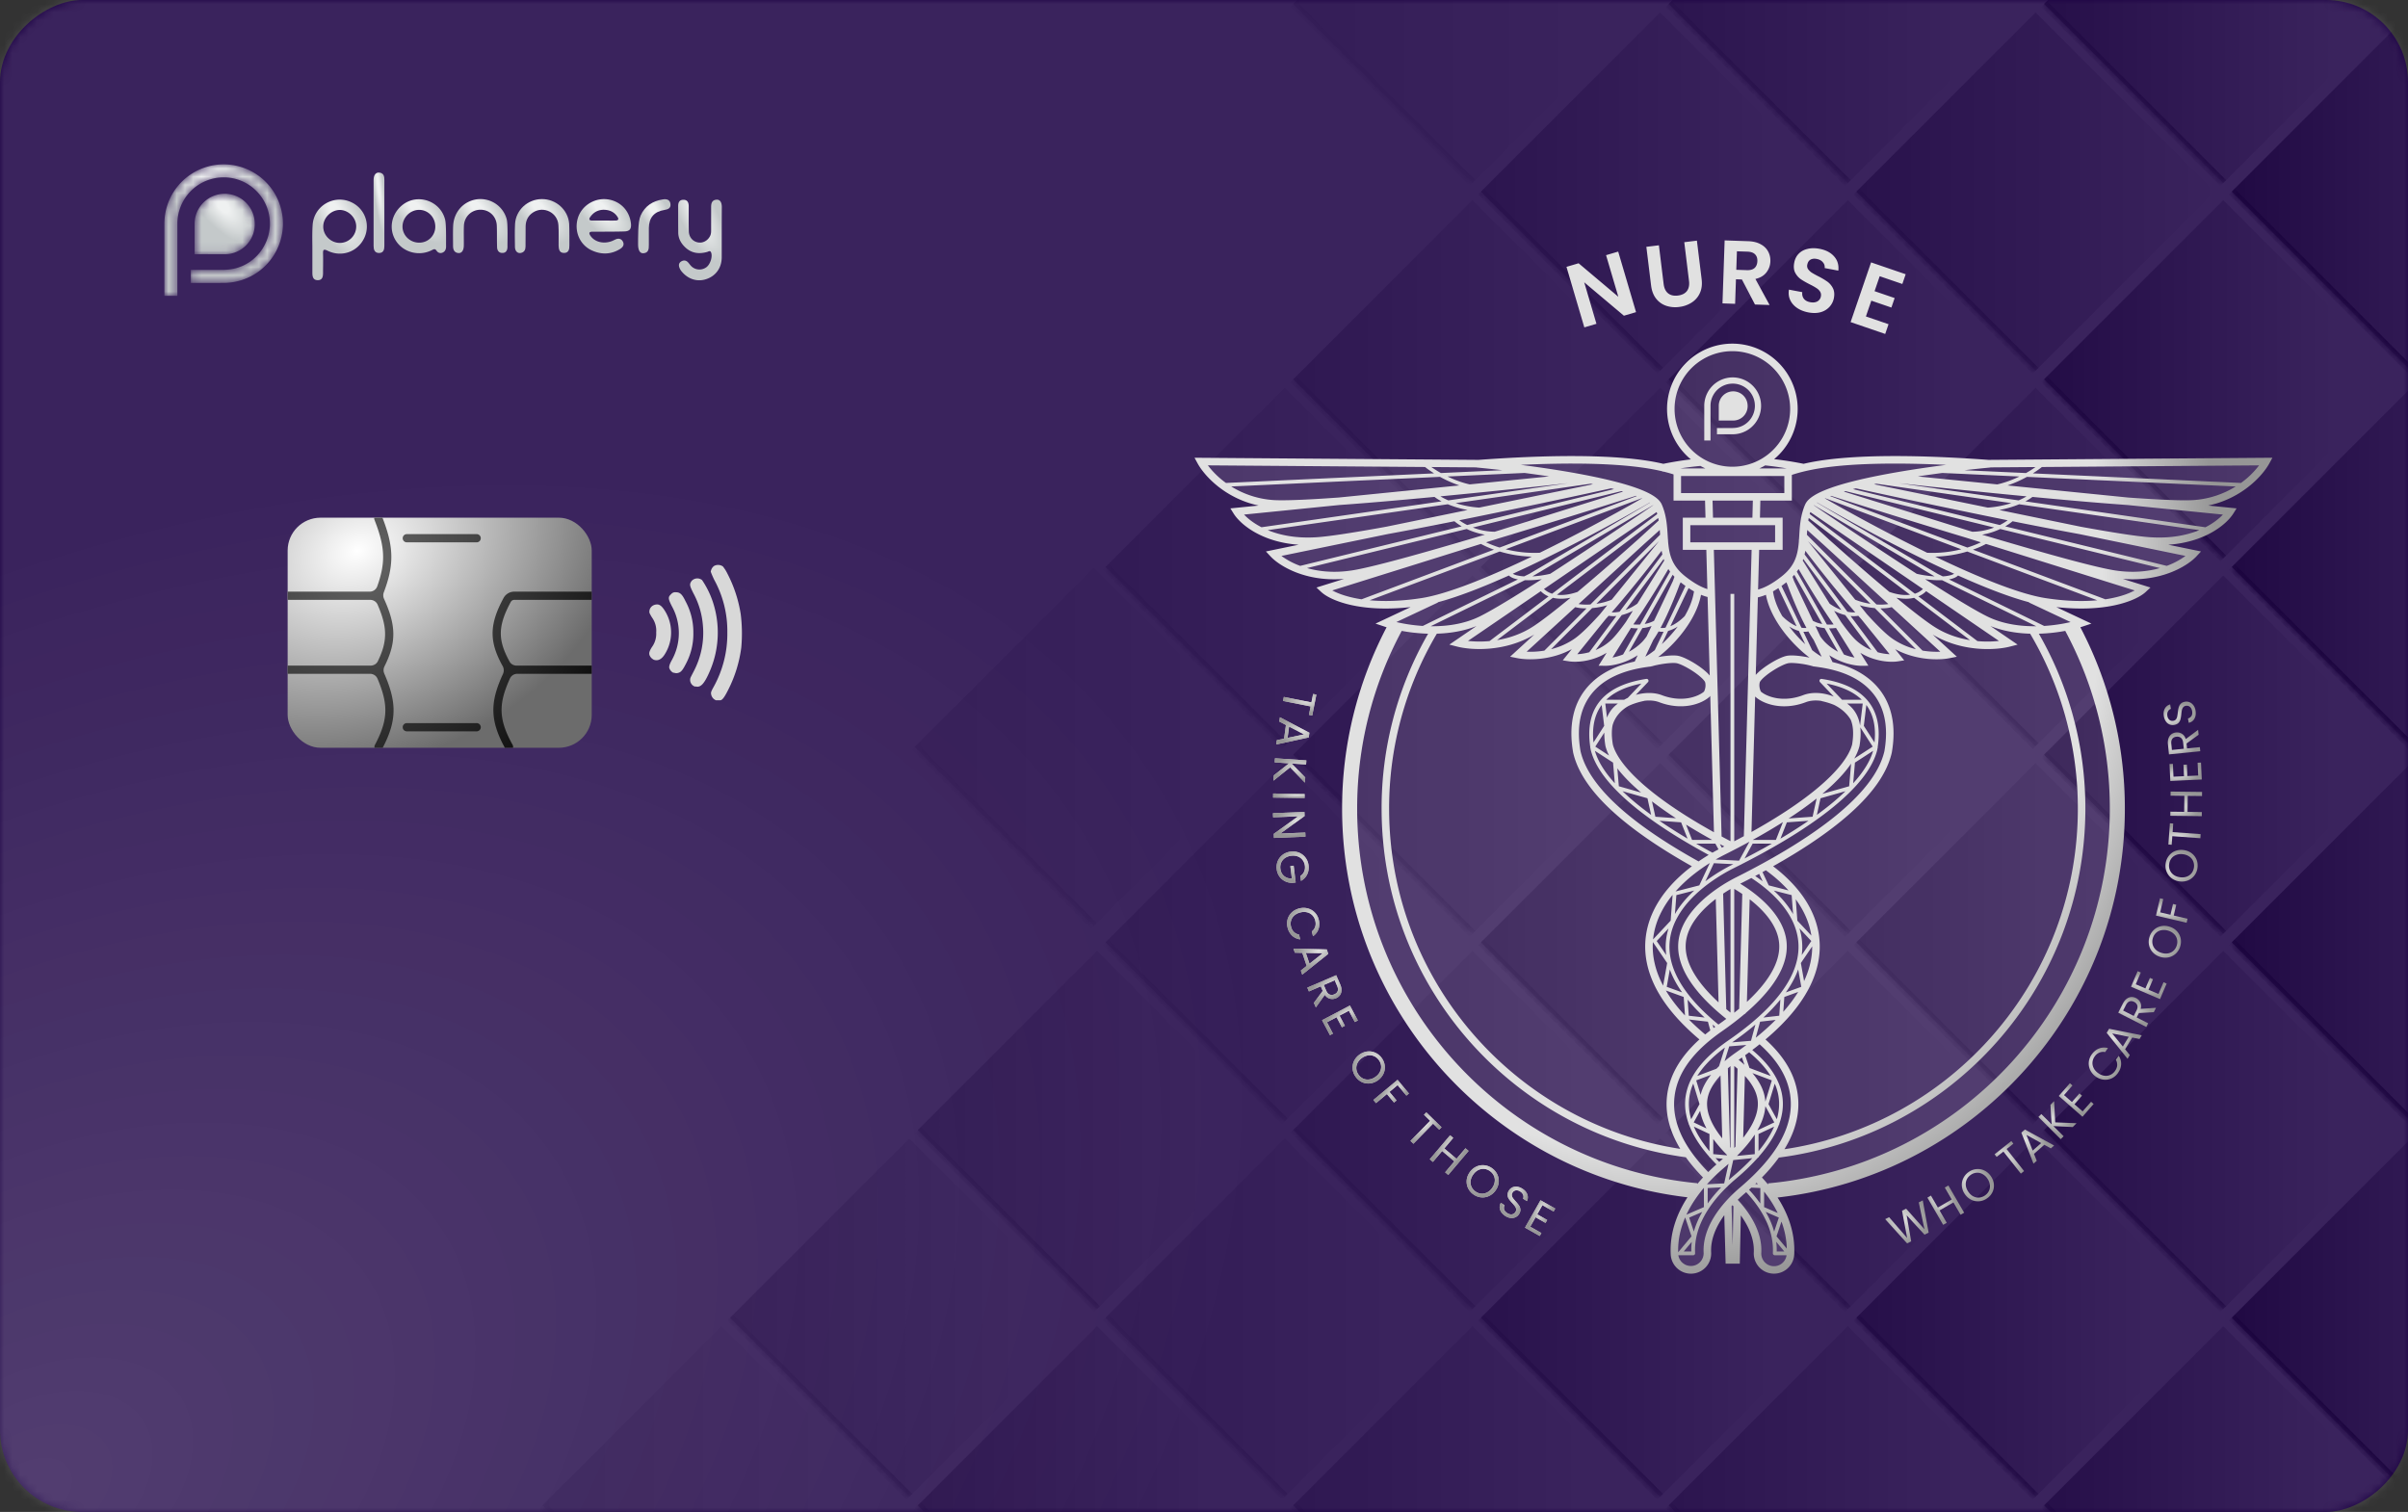 <svg xmlns="http://www.w3.org/2000/svg" width="293" height="184" fill="none"><rect width="100%" height="100%" fill="#333333" stroke="none"/><rect width="184" height="293" y="184" fill="#1B0043" rx="10" transform="rotate(-90 0 184)"/><rect width="184" height="293" y="184" fill="url(#a)" rx="10" transform="rotate(-90 0 184)"/><mask id="b" width="293" height="184" x="0" y="0" maskUnits="userSpaceOnUse" style="mask-type:alpha"><rect width="184" height="293" y="184" fill="#070021" rx="10" transform="rotate(-90 0 184)"/></mask><g mask="url(#b)"><g opacity=".14" style="mix-blend-mode:hard-light"><path fill="#fff" d="M0 0h293v184H0z"/><g opacity=".7"><mask id="d" fill="#fff"><path d="M270.52-21.321 292.321.48 270.52 22.282 248.718.48l21.802-21.8z"/></mask><path fill="url(#c)" d="M270.52-21.321 292.321.48 270.52 22.282 248.718.48l21.802-21.8z"/><path fill="#000" d="M270.873 21.928 249.072.127l-.708.707 21.802 21.801.707-.707z" mask="url(#d)"/></g><g opacity=".8"><mask id="f" fill="#fff"><path d="m270.52 24.358 21.801 21.802-21.801 21.802-21.802-21.802 21.802-21.802z"/></mask><path fill="url(#e)" d="m270.52 24.358 21.801 21.802-21.801 21.802-21.802-21.802 21.802-21.802z"/><path fill="#000" d="m270.873 67.608-21.801-21.802-.708.708 21.802 21.801.707-.707z" mask="url(#f)"/></g><g opacity=".8"><mask id="h" fill="#fff"><path d="m270.52 70.037 21.801 21.802-21.801 21.801-21.802-21.801 21.802-21.802z"/></mask><path fill="url(#g)" d="m270.52 70.037 21.801 21.802-21.801 21.801-21.802-21.801 21.802-21.802z"/><path fill="#000" d="m270.873 113.287-21.801-21.802-.708.707 21.802 21.802.707-.707z" mask="url(#h)"/></g><g opacity=".7"><mask id="j" fill="#fff"><path d="m270.52 115.718 21.801 21.801-21.801 21.802-21.802-21.802 21.802-21.801z"/></mask><path fill="url(#i)" d="m270.52 115.718 21.801 21.801-21.801 21.802-21.802-21.802 21.802-21.801z"/><path fill="#000" d="m270.873 158.967-21.801-21.801-.708.707 21.802 21.801.707-.707z" mask="url(#j)"/></g><g opacity=".7"><mask id="l" fill="#fff"><path d="m270.52 161.396 21.801 21.802L270.52 205l-21.802-21.802 21.802-21.802z"/></mask><path fill="url(#k)" d="m270.52 161.396 21.801 21.802L270.52 205l-21.802-21.802 21.802-21.802z"/><path fill="#000" d="m270.873 204.646-21.801-21.802-.708.708 21.802 21.801.707-.707z" mask="url(#l)"/></g><g opacity=".5"><mask id="n" fill="#fff"><path d="M224.84-21.321 246.641.48 224.84 22.282 203.038.48l21.802-21.8z"/></mask><path fill="url(#m)" d="M224.84-21.321 246.641.48 224.84 22.282 203.038.48l21.802-21.8z"/><path fill="#000" d="M225.193 21.928 203.392.127l-.707.707 21.801 21.801.707-.707z" mask="url(#n)"/></g><g opacity=".6"><mask id="p" fill="#fff"><path d="m247.68 1.519 21.801 21.801-21.801 21.802-21.802-21.802 21.802-21.8z"/></mask><path fill="url(#o)" d="m247.68 1.519 21.801 21.801-21.801 21.802-21.802-21.802 21.802-21.8z"/><path fill="#000" d="m248.033 44.768-21.801-21.802-.707.708 21.801 21.801.707-.707z" mask="url(#p)"/></g><g opacity=".6"><mask id="r" fill="#fff"><path d="M247.68 47.197 269.481 69 247.68 90.8 225.878 69l21.802-21.802z"/></mask><path fill="url(#q)" d="M247.68 47.197 269.481 69 247.68 90.8 225.878 69l21.802-21.802z"/><path fill="#000" d="m248.033 90.447-21.801-21.802-.707.707 21.801 21.802.707-.707z" mask="url(#r)"/></g><g opacity=".6"><mask id="t" fill="#fff"><path d="m247.68 92.878 21.801 21.801-21.801 21.802-21.802-21.802 21.802-21.801z"/></mask><path fill="url(#s)" d="m247.68 92.878 21.801 21.801-21.801 21.802-21.802-21.802 21.802-21.801z"/><path fill="#000" d="m248.033 136.127-21.801-21.801-.707.707 21.801 21.802.707-.708z" mask="url(#t)"/></g><g opacity=".7"><mask id="v" fill="#fff"><path d="m247.68 138.557 21.801 21.801-21.801 21.802-21.802-21.802 21.802-21.801z"/></mask><path fill="url(#u)" d="m247.68 138.557 21.801 21.801-21.801 21.802-21.802-21.802 21.802-21.801z"/><path fill="#000" d="m248.033 181.806-21.801-21.801-.707.707 21.801 21.801.707-.707z" mask="url(#v)"/></g><g opacity=".9"><mask id="x" fill="#fff"><path d="m293.355 1.519 21.802 21.801-21.802 21.802-21.801-21.802 21.801-21.8z"/></mask><path fill="url(#w)" d="m293.355 1.519 21.802 21.801-21.802 21.802-21.801-21.802 21.801-21.8z"/><path fill="#000" d="m293.709 44.768-21.802-21.802-.707.708 21.802 21.801.707-.707z" mask="url(#x)"/></g><g opacity=".9"><mask id="z" fill="#fff"><path d="M293.355 47.197 315.157 69l-21.802 21.8L271.554 69l21.801-21.802z"/></mask><path fill="url(#y)" d="M293.355 47.197 315.157 69l-21.802 21.8L271.554 69l21.801-21.802z"/><path fill="#000" d="m293.709 90.447-21.802-21.802-.707.707 21.802 21.802.707-.707z" mask="url(#z)"/></g><g opacity=".9"><mask id="B" fill="#fff"><path d="m293.355 92.878 21.802 21.801-21.802 21.802-21.801-21.802 21.801-21.801z"/></mask><path fill="url(#A)" d="m293.355 92.878 21.802 21.801-21.802 21.802-21.801-21.802 21.801-21.801z"/><path fill="#000" d="m293.709 136.127-21.802-21.801-.707.707 21.802 21.802.707-.708z" mask="url(#B)"/></g><g opacity=".9"><mask id="D" fill="#fff"><path d="m293.355 138.557 21.802 21.801-21.802 21.802-21.801-21.802 21.801-21.801z"/></mask><path fill="url(#C)" d="m293.355 138.557 21.802 21.801-21.802 21.802-21.801-21.802 21.801-21.801z"/><path fill="#000" d="m293.709 181.806-21.802-21.801-.707.707 21.802 21.801.707-.707z" mask="url(#D)"/></g><g opacity=".6"><mask id="F" fill="#fff"><path d="m224.84 24.358 21.801 21.802-21.801 21.802-21.802-21.802 21.802-21.802z"/></mask><path fill="url(#E)" d="m224.84 24.358 21.801 21.802-21.801 21.802-21.802-21.802 21.802-21.802z"/><path fill="#000" d="m225.193 67.608-21.801-21.802-.707.708 21.801 21.801.707-.707z" mask="url(#F)"/></g><g opacity=".5"><mask id="H" fill="#fff"><path d="m224.84 70.037 21.801 21.802-21.801 21.801-21.802-21.801 21.802-21.802z"/></mask><path fill="url(#G)" d="m224.84 70.037 21.801 21.802-21.801 21.801-21.802-21.801 21.802-21.802z"/><path fill="#000" d="m225.193 113.287-21.801-21.802-.707.707 21.801 21.802.707-.707z" mask="url(#H)"/></g><g opacity=".5"><mask id="J" fill="#fff"><path d="m224.84 115.718 21.801 21.801-21.801 21.802-21.802-21.802 21.802-21.801z"/></mask><path fill="url(#I)" d="m224.84 115.718 21.801 21.801-21.801 21.802-21.802-21.802 21.802-21.801z"/><path fill="#000" d="m225.193 158.967-21.801-21.801-.707.707 21.801 21.801.707-.707z" mask="url(#J)"/></g><g opacity=".5"><mask id="L" fill="#fff"><path d="m224.84 161.396 21.801 21.802L224.84 205l-21.802-21.802 21.802-21.802z"/></mask><path fill="url(#K)" d="m224.84 161.396 21.801 21.802L224.84 205l-21.802-21.802 21.802-21.802z"/><path fill="#000" d="m225.193 204.646-21.801-21.802-.707.708 21.801 21.801.707-.707z" mask="url(#L)"/></g><g opacity=".2"><mask id="N" fill="#fff"><path d="M179.16-21.321 200.962.48 179.16 22.282 157.359.48l21.801-21.8z"/></mask><path fill="url(#M)" d="M179.16-21.321 200.962.48 179.16 22.282 157.359.48l21.801-21.8z"/><path fill="#000" d="M179.514 21.928 157.712.127l-.707.707 21.802 21.801.707-.707z" mask="url(#N)"/></g><g opacity=".5"><mask id="P" fill="#fff"><path d="m202 1.519 21.802 21.801L202 45.122 180.198 23.32 202 1.52z"/></mask><path fill="url(#O)" d="m202 1.519 21.802 21.801L202 45.122 180.198 23.32 202 1.52z"/><path fill="#000" d="m202.354 44.768-21.802-21.802-.707.708 21.801 21.801.708-.707z" mask="url(#P)"/></g><g opacity=".4"><mask id="R" fill="#fff"><path d="M202 47.197 223.802 69 202 90.8 180.198 69 202 47.197z"/></mask><path fill="url(#Q)" d="M202 47.197 223.802 69 202 90.8 180.198 69 202 47.197z"/><path fill="#000" d="m202.354 90.447-21.802-21.802-.707.707 21.801 21.802.708-.707z" mask="url(#R)"/></g><g opacity=".3"><mask id="T" fill="#fff"><path d="M156.32 47.197 178.122 69 156.32 90.8 134.519 69l21.801-21.802z"/></mask><path fill="url(#S)" d="M156.32 47.197 178.122 69 156.32 90.8 134.519 69l21.801-21.802z"/><path fill="#000" d="m156.674 90.447-21.802-21.802-.707.707 21.802 21.802.707-.707z" mask="url(#T)"/></g><g opacity=".2"><mask id="V" fill="#fff"><path d="m133.102 69.093 21.801 21.801-21.801 21.802L111.3 90.894l21.802-21.801z"/></mask><path fill="url(#U)" d="m133.102 69.093 21.801 21.801-21.801 21.802L111.3 90.894l21.802-21.801z"/><path fill="#000" d="m133.455 112.342-21.801-21.801-.708.707 21.802 21.801.707-.707z" mask="url(#V)"/></g><g opacity=".6"><mask id="X" fill="#fff"><path d="m202 92.878 21.802 21.801L202 136.481l-21.802-21.802L202 92.878z"/></mask><path fill="url(#W)" d="m202 92.878 21.802 21.801L202 136.481l-21.802-21.802L202 92.878z"/><path fill="#000" d="m202.354 136.127-21.802-21.801-.707.707 21.801 21.802.708-.708z" mask="url(#X)"/></g><g opacity=".3"><mask id="Z" fill="#fff"><path d="m156.32 92.878 21.802 21.801-21.802 21.802-21.801-21.802 21.801-21.801z"/></mask><path fill="url(#Y)" d="m156.32 92.878 21.802 21.801-21.802 21.802-21.801-21.802 21.801-21.801z"/><path fill="#000" d="m156.674 136.127-21.802-21.801-.707.707 21.802 21.802.707-.708z" mask="url(#Z)"/></g><g opacity=".4"><mask id="ab" fill="#fff"><path d="m133.48 115.718 21.802 21.801-21.802 21.802-21.801-21.802 21.801-21.801z"/></mask><path fill="url(#aa)" d="m133.48 115.718 21.802 21.801-21.802 21.802-21.801-21.802 21.801-21.801z"/><path fill="#000" d="m133.834 158.967-21.802-21.801-.707.707 21.802 21.801.707-.707z" mask="url(#ab)"/></g><g opacity=".6"><mask id="ad" fill="#fff"><path d="m202 138.557 21.802 21.801L202 182.16l-21.802-21.802L202 138.557z"/></mask><path fill="url(#ac)" d="m202 138.557 21.802 21.801L202 182.16l-21.802-21.802L202 138.557z"/><path fill="#000" d="m202.354 181.806-21.802-21.801-.707.707 21.801 21.801.708-.707z" mask="url(#ad)"/></g><g opacity=".3"><mask id="af" fill="#fff"><path d="m156.32 138.557 21.802 21.801-21.802 21.802-21.801-21.802 21.801-21.801z"/></mask><path fill="url(#ae)" d="m156.32 138.557 21.802 21.801-21.802 21.802-21.801-21.802 21.801-21.801z"/><path fill="#000" d="m156.674 181.806-21.802-21.801-.707.707 21.802 21.801.707-.707z" mask="url(#af)"/></g><g opacity=".4"><mask id="ah" fill="#fff"><path d="m110.641 138.557 21.801 21.801-21.801 21.802-21.802-21.802 21.802-21.801z"/></mask><path fill="url(#ag)" d="m110.641 138.557 21.801 21.801-21.801 21.802-21.802-21.802 21.802-21.801z"/><path fill="#000" d="m110.994 181.806-21.801-21.801-.707.707 21.801 21.801.707-.707z" mask="url(#ah)"/></g><g opacity=".4"><mask id="aj" fill="#fff"><path d="m179.16 24.358 21.802 21.802-21.802 21.802-21.801-21.802 21.801-21.802z"/></mask><path fill="url(#ai)" d="m179.16 24.358 21.802 21.802-21.802 21.802-21.801-21.802 21.801-21.802z"/><path fill="#000" d="m179.514 67.608-21.802-21.802-.707.708 21.802 21.801.707-.707z" mask="url(#aj)"/></g><g opacity=".4"><mask id="al" fill="#fff"><path d="m179.16 70.037 21.802 21.802-21.802 21.801-21.801-21.801 21.801-21.802z"/></mask><path fill="url(#ak)" d="m179.16 70.037 21.802 21.802-21.802 21.801-21.801-21.801 21.801-21.802z"/><path fill="#000" d="m179.514 113.287-21.802-21.802-.707.707 21.802 21.802.707-.707z" mask="url(#al)"/></g><g opacity=".4"><mask id="an" fill="#fff"><path d="m179.16 115.718 21.802 21.801-21.802 21.802-21.801-21.802 21.801-21.801z"/></mask><path fill="url(#am)" d="m179.16 115.718 21.802 21.801-21.802 21.802-21.801-21.802 21.801-21.801z"/><path fill="#000" d="m179.514 158.967-21.802-21.801-.707.707 21.802 21.801.707-.707z" mask="url(#an)"/></g><g opacity=".4"><mask id="ap" fill="#fff"><path d="m179.16 161.396 21.802 21.802L179.16 205l-21.801-21.802 21.801-21.802z"/></mask><path fill="url(#ao)" d="m179.16 161.396 21.802 21.802L179.16 205l-21.801-21.802 21.801-21.802z"/><path fill="#000" d="m179.514 204.646-21.802-21.802-.707.708 21.802 21.801.707-.707z" mask="url(#ap)"/></g><g opacity=".5"><mask id="ar" fill="#fff"><path d="m133.48 161.396 21.802 21.802L133.48 205l-21.801-21.802 21.801-21.802z"/></mask><path fill="url(#aq)" d="m133.48 161.396 21.802 21.802L133.48 205l-21.801-21.802 21.801-21.802z"/><path fill="#000" d="m133.834 204.646-21.802-21.802-.707.708 21.802 21.801.707-.707z" mask="url(#ar)"/></g><g opacity=".2"><mask id="at" fill="#fff"><path d="m87.8 161.396 21.802 21.802L87.801 205l-21.802-21.802 21.802-21.802z"/></mask><path fill="url(#as)" d="m87.8 161.396 21.802 21.802L87.801 205l-21.802-21.802 21.802-21.802z"/><path fill="#000" d="m88.154 204.646-21.801-21.802-.707.708 21.801 21.801.707-.707z" mask="url(#at)"/></g></g><path fill="#fff" d="m196.786 142.744 8.29 1.941 1.003.208-.574.874-1.585 3.525-.519 2.268.273 1.558.793 1.093.874.164 1.039-.164.792-.546.355-.711v-1.612l.52-1.613.601-1.257 1.339-1.83.191 6.476h.957v-6.476l1.147 1.421 1.203 3.279.164 1.776 1.065 1.093 1.175.164 1.285-.492.41-.929v-1.394l-.41-2.514-.957-2.404-1.12-1.749 4.208-.629 8.69-2.459 4.728-2.296 6.394-4.044 5.056-4.564 4.809-5.711 4.045-7.46 2.459-6.122 1.448-6.913.547-6.941-.519-6.559-2.214-8.963-2.896-6.012.765-.683-4.209-2.323 3.444.164h2.76l2.268-.3 2.295-.629 1.093-.82-4.071-1.749h3.907l1.695-.246 2.049-.6 1.558-.793 1.065-.902-4.672-1.585h1.065l3.607-.52 2.241-.956 1.722-1.175.492-.956-4.455-.71 3.17-.957 2.214-.957 1.612-1.202 1.285-1.038.601-1.23-33.776.273-6.969-.437-5.11-.273-5.438.407-5.499.741-3.146-.46.255-.844 1.484-1.688.621-1.955.328-2.104-.328-2.213-.765-1.804-1.503-1.803-1.858-1.23-2.35-.574-2.187.164-2.432 1.011-2.104 1.858-1.148 2.24-.328 2.898.328 1.913 1.576 2.392 1.484 1.56-2.481.563-2.993-.077-4.732-.537-3.885-.38-5.854.234-6.529.427L146 56.047l.949 1.465 1.831 1.466 1.228.84 2.931 1.056 2.564.668-4.999.56 1.444 1.66 1.897.926 2.262.69 1.983.237 1.272.603-4.268 1.056 1.013 1.078 1.983.797 1.272.453 3.038.344 4.073-.344-5.236 1.96.474.626 2.478.733 1.918.43h4.784l2.611-.221-4.88 2.528.823.53-1.117 2.234-1.646 4.703-1.293 4.175-1.294 5.997v5.585l.47 6.703 1.176 5.35 2.587 7.232 3.351 5.88 5.821 7.055 5.292 4.645 7.056 4.175 6.938 2.822z" opacity=".12"/><path fill="url(#au)" fill-rule="evenodd" d="m213.541 37.056-1.588-3.045-.725-.025-.103 2.987-1.537-.053.263-7.665 2.878.099c.593.02 1.094.144 1.504.37.41.22.712.512.905.878.2.359.292.758.277 1.197a2.305 2.305 0 0 1-.486 1.358c-.307.393-.752.656-1.336.79l1.727 3.17-1.779-.06zm-2.273-4.223 1.284.044c.418.015.732-.074.944-.264.212-.198.324-.477.337-.835.012-.352-.081-.626-.28-.823-.198-.205-.506-.315-.923-.33l-1.285-.043-.077 2.251zm-8.84 1.73-.577-4.712-1.527.187.576 4.701c.079.647.281 1.18.606 1.598.323.41.728.7 1.213.87a3.531 3.531 0 0 0 1.59.148 3.559 3.559 0 0 0 1.519-.53 2.651 2.651 0 0 0 1-1.14c.229-.486.303-1.053.224-1.7l-.576-4.7-1.538.188.577 4.712c.063.516-.023.928-.258 1.238-.236.302-.601.483-1.095.544-.488.06-.882-.029-1.184-.265-.303-.243-.486-.623-.55-1.14zm-4.834 3.858 1.476-.435-2.172-7.368-1.476.435 1.492 5.06-4.833-4.075-1.476.436 2.173 7.367 1.475-.435-1.488-5.049 4.829 4.064zm21.082-.939c.391.26.849.44 1.375.539.554.104 1.052.094 1.493-.032a2.29 2.29 0 0 0 1.075-.658 2.17 2.17 0 0 0 .525-1.064c.088-.468.048-.867-.121-1.197a2.196 2.196 0 0 0-.677-.798 8.935 8.935 0 0 0-1.117-.658 11.38 11.38 0 0 1-.789-.44 1.773 1.773 0 0 1-.436-.418.721.721 0 0 1-.099-.544c.055-.288.183-.491.384-.61.208-.117.46-.148.755-.092.339.064.592.201.761.412a.857.857 0 0 1 .215.7l1.663.314c.077-.686-.094-1.263-.513-1.73-.41-.472-1.004-.782-1.781-.928-.519-.098-.996-.095-1.433.009-.436.097-.797.29-1.083.579-.285.289-.47.656-.554 1.103-.09.475-.054.877.108 1.205.17.323.393.585.668.786.283.195.656.411 1.119.647.341.17.604.316.789.44.194.119.346.263.455.433a.78.78 0 0 1 .102.589.858.858 0 0 1-.429.612c-.233.128-.526.159-.878.092-.346-.065-.603-.207-.77-.425-.161-.216-.222-.482-.186-.795l-1.619-.306c-.08.462-.029.886.151 1.27.181.385.464.706.847.965zm10.041-3.867-.624 1.82 2.443.837-.395 1.154-2.443-.837-.659 1.923 2.755.944-.406 1.185-4.21-1.443 2.49-7.266 4.21 1.442-.406 1.185-2.755-.944zm-24.958 16.152a7.031 7.031 0 1 1 14.062 0 7.031 7.031 0 0 1-14.062 0zm7.031-7.947a7.947 7.947 0 0 0-5.049 14.084c-1.13.136-2.246.317-3.348.54a24.044 24.044 0 0 0-.774-.168c-6.301-1.26-16.52-.692-21.716-.31l-34.556-.26.373.685c.799 1.466 3.291 4.246 7.427 5.133l-3.437.345.393.627c.818 1.306 3.401 3.482 7.913 3.795l-3.982.819.555.596c1.089 1.17 4.261 3.126 8.95 2.744l-3.352 1.05.572.535c.6.561 1.906 1.243 3.919 1.653 1.751.356 4.061.511 6.961.194l-4.268 2.007 1.079.36c.085.029.175.057.269.086a47.428 47.428 0 0 0-5.415 22.076c0 24.407 18.362 44.525 42.026 47.296-1.263 1.948-2.174 4.299-2.041 6.955a2.462 2.462 0 1 0 4.919-.247c-.079-1.567.573-3.117 1.599-4.532l.162 5.899h1.725l.126-5.869c1.018 1.411 1.655 2.95 1.577 4.5a2.462 2.462 0 1 0 4.919.247c.133-2.646-.772-4.987-2.023-6.927 23.774-2.666 42.255-22.836 42.255-47.322a47.416 47.416 0 0 0-5.415-22.076c.094-.028.183-.057.267-.085l1.079-.36-4.268-2.007c2.901.317 5.21.162 6.961-.194 2.013-.41 3.319-1.092 3.919-1.653l.572-.536-3.356-1.05c4.691.383 7.865-1.574 8.954-2.744l.555-.596-3.978-.818c4.509-.314 7.091-2.49 7.909-3.795l.393-.627-3.437-.345c4.136-.887 6.628-3.667 7.427-5.133l.373-.686-34.543.26c-5.193-.381-15.423-.951-21.728.31-.267.053-.524.11-.774.167a42.719 42.719 0 0 0-3.585-.567 7.947 7.947 0 0 0-5.083-14.056zm-.097 104.971.11-.121.125.138-.103 4.776-.132-4.793zm.749-.778c.295-.287.6-.564.912-.829l.118-.101c1.839 1.971 3.392 4.529 3.247 7.397a.264.264 0 0 0 .002.049.23.23 0 0 0 .229.228h1.437a1.546 1.546 0 0 1-3.075-.298c.12-2.392-1.197-4.635-2.87-6.446zm1.376-1.231.283-.253 1.092.051v1.884a16.4 16.4 0 0 0-1.375-1.682zm.757-.689.161-.154.153.168-.314-.014zm.813-.798c.253.274.505.562.752.863l-.013-.147c23.32-2.12 41.59-21.727 41.59-45.6a45.577 45.577 0 0 0-5.423-21.634c-.912.17-1.968.301-3.091.338l-.055.002-.066.002a42.615 42.615 0 0 1 5.661 21.291c0 21.776-16.256 39.754-37.294 42.464a21.324 21.324 0 0 1-2.061 2.421zm2.74-3.44c20.2-2.997 35.699-20.411 35.699-41.445a41.708 41.708 0 0 0-5.805-21.292c-1.587-.046-3.266-.306-4.831-.93l3.308 2.26-.973.249c-1.658.424-5.749.694-9.357-1.47l2.936 2.692-.875.176c-1.219.246-4.045.312-6.633-1.097l1.102 1.365-.775.122c-.869.137-2.764.056-4.564-1.04l.981 1.571-.807.01c-.784.008-2.415-.265-3.953-1.286l.394.831c1.999.472 3.673 1.278 4.948 2.491 2.396 2.28 2.802 5.407 2.275 8.47l-.013.078-.019.078c-.718 2.989-3.122 5.769-6.188 8.271-2.242 1.83-5.026 3.662-8.233 5.463.079.06.158.12.237.182 1.578 1.234 3.389 3.012 4.475 5.338 1.132 2.424 1.415 5.335.039 8.505-1.007 2.321-2.852 4.665-5.676 7.049 1.902 1.718 3.545 3.921 3.92 6.688.301 2.214-.244 4.436-1.612 6.671zm-3.024-12.77c-.288.231-.586.462-.893.694 1.21 1.011 2.245 2.144 2.915 3.413l.025.01-.007.024c.47.903.756 1.874.789 2.918.026.831-.109 1.7-.432 2.61l.026.047-.051.024c-.456 1.247-1.266 2.569-2.502 3.972v.072l-.07.007a26.256 26.256 0 0 1-2.685 2.581c-.346.292-.697.607-1.045.944l-.011.051-.044.003c-2.084 2.033-4.023 4.836-3.862 8.025a.105.105 0 0 1 0 .025.23.23 0 0 1-.227.253h-1.813a1.548 1.548 0 0 0 3.076-.297c-.156-3.103 2.103-5.961 4.468-7.975 4.661-3.968 6.548-7.676 6.072-11.179-.342-2.515-1.866-4.566-3.729-6.222zm-9.909 25.312 1.621-1.939-.768-2.302c-.557 1.295-.893 2.717-.853 4.241zm1.002-4.573 2.132-.924v-2.348c-.81.961-1.565 2.058-2.132 3.272zm2.504-3.699 2.091-.111.533-2.38c-.183.164-.373.329-.57.497a21.504 21.504 0 0 0-2.054 1.994zm2.445-3.567-.044.04-1.638-.146v-1.841a17.52 17.52 0 0 0 1.682 1.947zm1.201.113 2.169-.217v-2.383c-.524.801-1.232 1.666-2.169 2.6zm2.48-3.105 2.064-.972-1.09-1.979c-.048.854-.328 1.835-.974 2.951zm.974-3.499.787-2.588-2.359-.888c.85 1.001 1.391 2.043 1.539 3.133.015.111.026.226.033.343zm-2.587-4.521a.077.077 0 0 0-.018-.018l-.012-.012-.018-.015a15.497 15.497 0 0 0-.612-.526c.089-.064.178-.127.269-.19l.133-.093.304.896-.046-.042zm-1.194 10.152v-9.977a16 16 0 0 1 .399.34l-.258 9.489-.141.148zm-.458-9.96v9.935l-.06-.063-.26-9.6c.104-.09.211-.181.32-.272zm1.545 8.722.204-7.525c.901.986 1.42 1.958 1.549 2.912.141 1.037-.127 2.556-1.753 4.613zm-2.465 2.557c-.144.127-.292.256-.445.387a27.384 27.384 0 0 1-.45-.467l.895.08zm-.792.687a20.772 20.772 0 0 1-.777-.828l-.067-.006v-.069c-1.239-1.406-2.05-2.73-2.506-3.979l-.047-.022.023-.042c-.483-1.356-.546-2.621-.283-3.802a7.067 7.067 0 0 1 .642-1.735l-.006-.02.021-.008c.944-1.79 2.617-3.312 4.49-4.606 7.456-5.15 9.049-9.475 8.352-12.79-.668-3.181-3.458-5.554-5.591-6.947-.445.231-.896.462-1.354.692.533.327 1.144.735 1.766 1.221 1.328 1.038 2.6 2.351 3.311 3.874.683 1.463.88 3.174-.005 5.214-.675 1.555-2.008 3.363-4.361 5.391a.46.46 0 0 1-.213.182c-.79.667-1.69 1.358-2.714 2.071-2.671 1.861-5.297 4.409-5.759 7.811-.401 2.953.875 6.049 4.082 9.33.339-.337.674-.648.996-.932zm-1.632 1.591c-.804-.82-1.5-1.639-2.087-2.457-20.906-2.829-37.022-20.746-37.022-42.428a42.62 42.62 0 0 1 5.661-21.292l-.051-.001-.072-.002a20.838 20.838 0 0 1-3.089-.338 45.59 45.59 0 0 0-5.422 21.634c0 23.806 18.168 43.37 41.394 45.582l-.009.098c.229-.277.463-.542.697-.796zm2.45-34.542c.317-.213.619-.401.894-.565v15.04a27.132 27.132 0 0 1-.514-.421l-.38-14.054zm2.328.039a18.784 18.784 0 0 0-.976-.618v15.071c.206-.165.405-.328.597-.49l.379-13.963zm-1.945 15.201c-2.922-2.332-4.507-4.395-5.265-6.141-.885-2.04-.688-3.751-.005-5.213.711-1.524 1.983-2.837 3.311-3.875a19.548 19.548 0 0 1 3.164-2c4.918-2.467 9.068-5.004 12.143-7.514 3.025-2.47 5.231-5.088 5.877-7.775l.011-.05.009-.05c.499-2.896.086-5.66-2.004-7.65-1.324-1.26-3.179-2.065-5.539-2.467a27.353 27.353 0 0 0-1.144-.165l.001-.007a9.966 9.966 0 0 0-1.461-.308c-.609-.086-1.18-.122-1.512-.075-.176.025-.478.13-.862.316-.374.18-.79.42-1.185.682a8.196 8.196 0 0 0-1.032.797 2.908 2.908 0 0 0-.319.344.664.664 0 0 0-.112.191c-.124.47.032.933.138 1.134.723.617 2.685 1.365 5.145.427 1.075-.41 2.395-.322 3.587.125.045.016.09.034.134.051l-1.675-1.758a.218.218 0 0 1-.04-.058.229.229 0 0 1 .236-.335c2.581.394 4.389 1.262 5.514 2.54v.001c.113.13.22.262.319.4 1.042 1.435 1.304 3.279.984 5.394l.027.042-.037.023a8.834 8.834 0 0 1-.036.22l-.001.008-.002.007c-.545 2.249-2.479 4.631-5.464 7.047-2.807 2.271-6.573 4.595-11.073 6.886l-.015.026-.034-.001a114.1 114.1 0 0 1-.858.431c-1.209.601-5.061 2.694-6.877 5.995-.902 1.639-1.3 3.573-.624 5.781.658 2.148 2.34 4.581 5.619 7.264.333-.233.652-.463.957-.69zm14.691-38.375c.153.112.292.229.418.349.613.583 1.015 1.345 1.167 2.335l.323-2.684h-1.908zm1.614 2.897c.075.655.046 1.406-.097 2.265l-.003.02-.005.019a6.09 6.09 0 0 1-.632 1.499l2.245-1.458-1.508-2.345zm-1.121 4.417c-.76 1.119-1.912 2.352-3.497 3.678l3.263-.925.234-2.753zm-4.193 4.244a45.388 45.388 0 0 1-3.402 2.426l2.913-.21.489-2.216zm-4.099 2.872a73.54 73.54 0 0 1-3.672 2.163h2.818l.854-2.163zm-3.826 1.201c3.119-1.74 5.727-3.456 7.747-5.105 2.796-2.282 4.138-4.17 4.495-5.534.224-1.362.125-2.328-.176-3.033-.47-.784-1.214-1.405-2.057-1.81a8.83 8.83 0 0 0-1.489-.45l.003-.015c-.693-.108-1.358-.06-1.903.148-2.824 1.076-5.19.22-6.14-.652l-.033-.03-.447 16.481zm.519-19.114c.089-.103.189-.205.296-.305.321-.3.728-.61 1.152-.892.425-.282.877-.542 1.292-.743.403-.196.81-.354 1.134-.4.468-.065 1.149-.011 1.769.077.31.044.622.1.905.16a16.245 16.245 0 0 1-2.227-2.047c-1.417-1.562-2.7-3.557-3.084-5.6-.341.14-.666.241-.981.313l-.256 9.437zm-1.449 19.625a102.3 102.3 0 0 1-1.167.621V72.276h-.458v30.092c-.367-.193-.728-.385-1.083-.576l-.943-34.88h4.597l-.946 34.848zm-2.38 1.245a88.816 88.816 0 0 1-.541-.288l.24.44.147-.074.154-.078zm-.708.361-.381-.698h-2.335c.641.367 1.302.733 1.984 1.1.274-.157.521-.292.732-.402zm-1.194.673c-3.939-2.132-7.216-4.28-9.651-6.377-2.548-2.194-4.201-4.356-4.698-6.408l-.002-.007-.001-.008a8.834 8.834 0 0 1-.036-.22l-.037-.023.027-.041c-.32-2.116-.058-3.96.984-5.396.099-.137.206-.27.319-.399 1.125-1.28 2.933-2.147 5.514-2.541a.229.229 0 0 1 .236.335.22.22 0 0 1-.04.058l-1.476 1.55c1.109-.311 2.265-.306 3.15.031 2.461.938 4.423.19 5.145-.427.107-.2.263-.663.138-1.134a.638.638 0 0 0-.112-.19 2.747 2.747 0 0 0-.319-.345 8.105 8.105 0 0 0-1.032-.797 10.483 10.483 0 0 0-1.184-.682c-.385-.186-.686-.291-.862-.316-.332-.047-.904-.011-1.513.076-.6.085-1.173.212-1.488.316l-.033-.099.012.108c-2.884.324-5.11 1.172-6.633 2.622-2.09 1.988-2.503 4.752-2.004 7.65l.009.05.011.048c.646 2.687 2.852 5.307 5.877 7.776 2.276 1.857 5.142 3.731 8.474 5.581a24.63 24.63 0 0 1 1.225-.791zm-2.043 1.383c-3.206-1.801-5.992-3.633-8.236-5.464-3.065-2.502-5.47-5.283-6.187-8.27l-.019-.079-.013-.08c-.527-3.06-.121-6.188 2.275-8.468 1.333-1.269 3.102-2.091 5.223-2.554l.364-.767c-1.538 1.02-3.169 1.294-3.953 1.285l-.807-.009.982-1.572c-1.8 1.096-3.696 1.177-4.565 1.04l-.775-.122 1.1-1.364c-2.587 1.409-5.413 1.343-6.631 1.097l-.875-.176 2.939-2.694c-3.608 2.165-7.702 1.895-9.36 1.47l-.973-.248 3.308-2.26c-1.564.624-3.242.883-4.828.93a41.702 41.702 0 0 0-5.806 21.293c0 20.94 15.36 38.292 35.427 41.404-1.349-2.221-1.886-4.431-1.587-6.631.375-2.761 2.011-4.963 3.918-6.687-2.82-2.381-4.667-4.726-5.675-7.048-1.375-3.17-1.092-6.081.04-8.505 1.085-2.326 2.897-4.104 4.475-5.337.08-.063.16-.124.239-.184zm1.625 20.469c.204-.168.411-.331.618-.489l-.291-1.066-2.316-.265a28.707 28.707 0 0 0 1.989 1.82zm-2.463-2.312-.157-2.252-2.168-.785c.593.995 1.362 2.007 2.325 3.037zm-2.659-3.632.49-2.746-1.738-2.555c-.086 1.383.151 2.871.831 4.438.125.286.263.574.417.863zm-1.222-5.625 2.137-2.279.238-3.138a11.727 11.727 0 0 0-1.54 2.425 9.212 9.212 0 0 0-.835 2.992zm2.73-5.835 2.893-.74 1.279-2.719c-.571.357-1.208.791-1.858 1.299a17.23 17.23 0 0 0-2.314 2.16zm4.882-3.886c.463-.267.848-.468 1.114-.601 1.04-.522 2.039-1.045 2.995-1.566l-1.26 2.308-2.849-.141zm.354 17.383-.34-12.586a8.667 8.667 0 0 0-.113.088c-1.271.993-2.42 2.199-3.045 3.54-.58 1.242-.759 2.679.015 4.462.547 1.259 1.605 2.769 3.483 4.496zm4.455-15.377c.295.198.601.414.913.648l-.426-.906-.487.258zm.891-.475.759 1.615 2.408.616a17.29 17.29 0 0 0-2.204-2.037 20.54 20.54 0 0 0-.552-.417l-.411.223zm-6.07 18.557c.105.089.212.179.321.268l-.207.15-.114-.418zm-3.036-3.037a21.673 21.673 0 0 0 2.065 2.178l-1.929-.221-.136-1.957zm-2.168-3.669c.322.894.811 1.824 1.495 2.788l-1.872-.678.377-2.11zm-.158-4.997a7.429 7.429 0 0 0-.279 3.238l-1.159-1.704 1.438-1.534zm3.126-4.608c-.882.813-1.718 1.768-2.349 2.857l.176-2.301 2.173-.556zm4.623-3.145c-.603.3-1.892.983-3.266 2.017l1.035-2.201 2.366.117-.135.067zm4.821-2.565a87.659 87.659 0 0 1-3.32 1.804l.985-1.804h2.335zm4.459-2.78a60.886 60.886 0 0 1-3.411 2.17l.783-1.981 2.628-.19zm2.616-1.943c-.501.406-1.034.813-1.596 1.222l.445-2.019 3.034-.86a28.464 28.464 0 0 1-1.883 1.657zm5.247-6.572c-.357 1.252-1.179 2.576-2.424 3.947l.214-2.512 2.21-1.435zm-.8-5.545c.864 1.19 1.159 2.717.97 4.528l-1.3-2.021.305-2.54.025.033zm-4.858-2.639c1.941.383 3.335 1.06 4.276 1.97h-2.399l-1.877-1.97zm-6.073 69.11h.923l-.982-1.175c.048.385.068.777.059 1.175zm-.31-2.419.568-1.705-1.595-.692c.435.752.791 1.554 1.027 2.397zm-10.539-47.822-.783-1.981-2.628-.19a60.886 60.886 0 0 0 3.411 2.171zm-4.431-2.891-.445-2.019-3.034-.86c.352.34.728.682 1.128 1.027.711.612 1.496 1.23 2.351 1.852zm-4.419-3.847-.214-2.512-2.21-1.435c.357 1.252 1.178 2.575 2.424 3.947zm-2.594-4.964 1.3-2.021-.305-2.54-.025.033c-.864 1.19-1.159 2.717-.97 4.528zm1.552-5.196h2.165l.065-.033.059-.03c.109-.06.219-.116.33-.169l1.657-1.739c-1.941.383-3.335 1.06-4.276 1.97zm19.208 61.739v-1.888a14.642 14.642 0 0 1 1.659 2.607l-1.659-.719zm1.513 3.558.598-1.793a9.952 9.952 0 0 1 .649 3.285l-1.247-1.492zm-7.828-48.246a75.313 75.313 0 0 1-3.182-1.857l.734 1.857h2.448zm-4.415-2.639a47.46 47.46 0 0 1-2.911-2.049l.413 1.87 2.498.18zm-4.24-3.12c-1.227-1.043-2.184-2.028-2.89-2.942l.184 2.175 2.706.767zm-3.893-4.504a5.687 5.687 0 0 1-.434-1.13l-.005-.02-.003-.02a9.199 9.199 0 0 1-.137-1.625l-1.097 1.707 1.676 1.088zm-.256-4.616c.209-.539.517-.99.913-1.367.126-.119.264-.235.416-.347h-1.535l.206 1.714zm20.447 30.154c-.541 1.247-1.583 2.738-3.423 4.442l.339-12.486.054.042c1.271.994 2.42 2.2 3.045 3.541.58 1.242.759 2.679-.015 4.461zm-13.653-37.615c-.192.028-.385.06-.57.094a16.456 16.456 0 0 0 2.138-1.98c1.416-1.562 2.699-3.557 3.084-5.6.275.113.539.2.797.268l.259 9.557a4.103 4.103 0 0 0-.361-.38 9.045 9.045 0 0 0-1.152-.893 11.332 11.332 0 0 0-1.292-.743c-.403-.196-.811-.354-1.134-.4-.469-.065-1.15-.011-1.769.077zm5.759 4.834.007-.012.008-.014.449 16.603c-3.146-1.751-5.776-3.48-7.808-5.14-2.796-2.282-4.138-4.17-4.495-5.533-.16-.975-.155-1.747-.029-2.366.317-1.056 1.046-1.832 1.934-2.33.497-.24 1.126-.454 1.918-.619l-.002-.007c.678-.084 1.315-.023 1.801.162 2.824 1.076 5.19.22 6.14-.652l.044-.041.033-.051zm6.699-28.066a7.823 7.823 0 0 1-.717.37h3.347a35.71 35.71 0 0 0-2.63-.37zm-7.271.37a8.132 8.132 0 0 1-.611-.31c-.83.08-1.653.183-2.469.31h3.08zm6.405 14.738.131-4.836h2.858V63h-2.761l.051-2.08h3.831v-3.126c.692-.232 1.481-.44 2.383-.62 4.51-.902 11.129-.847 16.399-.602-2.675.343-5.546.778-8.153 1.292-2.234.441-4.29.943-5.864 1.501-.786.28-1.468.577-1.997.897-.516.312-.951.682-1.148 1.134-.566 1.293-.646 2.602-.718 3.78v.002l-.03.471a.454.454 0 0 0-.014.184c-.009.124-.02.246-.032.365-.074.727-.205 1.404-.503 2.05-.296.64-.768 1.273-1.555 1.892-1.198.943-2.102 1.391-2.878 1.607zm-.637-10.827L213.23 63h-4.795l-.055-2.08h4.901zm-5.817 0 .055 2.08h-2.761v3.911h2.862l.129 4.781c-.735-.234-1.589-.683-2.694-1.552-.787-.62-1.259-1.252-1.555-1.892-.298-.646-.429-1.323-.503-2.05a19.592 19.592 0 0 1-.033-.37.465.465 0 0 0-.012-.175 56.686 56.686 0 0 1-.031-.477c-.072-1.178-.152-2.487-.718-3.78-.197-.452-.632-.822-1.148-1.134-.529-.32-1.211-.618-1.997-.897-1.574-.558-3.63-1.06-5.864-1.501-2.607-.514-5.478-.95-8.153-1.292 5.27-.245 11.889-.3 16.399.602.293.059.573.12.843.184l.009.041.087-.018c.449.11.866.226 1.254.35v3.19h3.831zm-5.508 3.574c.014.192.026.385.039.58l-8.472 8.486a6.528 6.528 0 0 1-1.309-.03 3.791 3.791 0 0 1-.131-.02l7.906-7.247c.71-.634 1.374-1.231 1.967-1.769zm-.189-1.454c.021.102.04.204.058.306l-2.447 2.243a352.143 352.143 0 0 1-5.424 4.75 216.22 216.22 0 0 1-1.997 1.691c-1.031.358-1.861.43-2.514.347l12.324-9.337zm-.192-.726c.026.082.051.163.074.244l-12.791 9.691a2.55 2.55 0 0 1-.991-.569l13.708-9.366zm-.412-.83-.013-.012-14.694 8.67a12.71 12.71 0 0 0 2.17-.313c.507-.328 1.021-.661 1.539-.999a673.87 673.87 0 0 0 10.998-7.346zm-.413-.331.021.014-14.705 8.676-.611.299a4.649 4.649 0 0 1-.951-.144 1.74 1.74 0 0 1-.432-.176c1.052-.477 2.115-.977 3.172-1.488 5.196-2.514 10.331-5.341 13.506-7.181zm-.944-.507-.036-.016-16.562 6.212c1.194.303 2.617.502 4.146.426a218.912 218.912 0 0 0 12.452-6.622zm-.75-.306.095.035-16.684 6.259a12.337 12.337 0 0 1-1.646-.637l1.641-.514a1156.036 1156.036 0 0 0 16.594-5.143zm-1.756-.572.192.056-15.29 4.785-.333.1a7.477 7.477 0 0 1-2.659-.515l18.09-4.426zm-1.267-.339c.121.03.24.061.358.092l-17.868 4.371a6.73 6.73 0 0 1-.963-.578 1201.523 1201.523 0 0 0 18.473-3.885zm-2.345-.531.139.029-13.844 2.847a11.893 11.893 0 0 1-2.862-.546l16.42-2.36.147.03zm-8.179-1.342c.979.13 1.98.27 2.979.423l-9.662.97a12.08 12.08 0 0 1-2.16-.716c-.182-.08-.359-.161-.532-.245l9.375-.432zm-5.832-.662c.954.09 2.011.2 3.13.329l-7.478.344a13.853 13.853 0 0 1-1.161-.73l5.509.042v.015zm17.792 16.036a173.448 173.448 0 0 0 4.715-5.907c.026.15.056.3.091.45l-5.207 6.968a3.746 3.746 0 0 1-.963.08 98.49 98.49 0 0 0 1.364-1.591zm.323 1.303 4.639-6.206c.021.064.043.127.066.191l-3.272 5.243c-.493.356-.98.605-1.433.772zm2.127.015a124.291 124.291 0 0 0 3.084-5.001c.067.106.138.212.215.318L199.562 76a5.38 5.38 0 0 1-.822-.013c.386-.546.783-1.135 1.179-1.74zm.205 1.687 3.4-5.987c.07.08.142.16.218.24-.06.17-.124.348-.192.531l-2.29 4.825c-.352.197-.743.32-1.136.391zm4.257-4.83.114-.24c.202.158.398.305.587.44l-2.427 5.08c-.24.046-.445.05-.608.032.274-.51.542-1.052.798-1.602a51.861 51.861 0 0 0 1.536-3.71zm-1.135 5.1 2.217-4.638c.226.15.445.283.656.401-.148 1.01-.561 2.036-1.134 3.015-.648.644-1.239 1.017-1.739 1.223zm-.827.674a2.083 2.083 0 0 1-.608-.036c-.213.375-.43.725-.646 1.038l-.967 2.038a9.38 9.38 0 0 0 .756-.499c.129-.094.261-.193.394-.298l1.071-2.243zm-.217 1.512.77-1.61a4.35 4.35 0 0 0 1.17-.532 15.794 15.794 0 0 1-1.94 2.142zm-3.747-1.975c.243.034.53.056.841.052l-1.804 3.177a7.07 7.07 0 0 1-1.287.376l2.25-3.605zm1.365 1.694a6.53 6.53 0 0 1-1.617 1.206l1.636-2.88c.114-.012.231-.028.347-.049.256-.044.516-.11.772-.205l-.601 1.266a5.622 5.622 0 0 1-.537.662zm-3.142-3.147a3.39 3.39 0 0 1-.942-.025c-.121.136-.241.27-.361.402l-3.45 4.273c.419-.02.92-.09 1.456-.24l3.297-4.41zm-2.529 4.144 3.182-4.257.047-.011.026-.007.053-.014a5.93 5.93 0 0 0 1.223-.483l-.849 1.36c-.737 1.029-1.396 1.846-1.892 2.288a6.354 6.354 0 0 1-1.79 1.124zm-2.004-5.123c.275.038.58.055.902.052l-5.132 5.141c-.808.135-1.554.16-2.156.13l5.912-5.419c.148.041.308.073.474.096zm1.579.019-4.996 5.004a8.706 8.706 0 0 0 2.912-1.322c.765-.544 1.839-1.61 3.043-2.937l.881-1.092a9.487 9.487 0 0 1-1.838.346h-.002zm8.157-8.171-7.636 7.649a8.2 8.2 0 0 0 1.862-.497l5.774-7.152zm-13.458 6.747a2.857 2.857 0 0 1-.945-.633l-8.854 6.05c.723.083 1.627.113 2.622.02l7.177-5.437zm-6.27 5.321 6.796-5.149c.581.14 1.296.165 2.154-.012-1.878 1.55-3.533 2.84-4.612 3.534-1.416.91-2.935 1.397-4.338 1.627zm2.223-7.462a3.8 3.8 0 0 0 .321.075l-11.576 5.66a19.718 19.718 0 0 1-3.214-.47l4.956-2.331a.462.462 0 0 0 .134-.094c2.443-.65 5.46-1.834 8.602-3.242.189.189.469.317.777.402zm1.169.167-11.461 5.604c1.967.023 4.085-.27 5.928-1.175 1.546-.758 4.382-2.493 7.593-4.549-.57.083-1.123.126-1.63.128a8.62 8.62 0 0 1-.43-.008zm-3.761-3.715a11.154 11.154 0 0 1-1.59-.697l-18.087 5.66c.605.33 1.517.684 2.765.938.254.052.522.1.803.141l16.109-6.042zm-15.127 6.16 15.82-5.933c1.105.33 2.442.589 3.904.621-5.146 2.469-10.232 4.559-13.449 5.052-2.507.385-4.591.417-6.275.26zm10.31-9.617c.236.203.537.417.89.622l-19.652 4.809a9.22 9.22 0 0 1-2.284-1.21l12.935-2.66c2.229-.407 4.7-.882 7.263-1.392l.848-.169zm-12.508 5.99c-2.142.323-3.969.124-5.431-.291l19.439-4.756a8.461 8.461 0 0 0 2.209.69l-.843.252c-6.826 2.03-12.991 3.747-15.374 4.106zm11.771-8.528 14.592-2.098c-4.767.527-10.279 1.102-15.56 1.606.27.164.595.332.968.492zm-.822.118-21.914 3.15c-.957-.49-1.66-1.053-2.123-1.542l11.587-1.163c2.146-.153 4.566-.351 7.13-.578a693.67 693.67 0 0 0 4.458-.409c.227.177.518.362.862.542zm-21.151 3.503 21.908-3.15c.381.158.803.306 1.259.433.363.102.748.192 1.151.264l-9.881 2.032c-3.754.684-6.794 1.166-8.412 1.279-2.528.175-4.524-.24-6.025-.858zm19.135-7.684c.291.233.665.5 1.102.774l-25.32 1.166a10.235 10.235 0 0 1-2.202-2.14l26.42.2zm-18.575 4.014a11.155 11.155 0 0 1-5.005-1.645l25.403-1.17c.391.215.816.427 1.264.621.35.153.717.295 1.095.422l-14.684 1.473c-.861.061-1.676.116-2.439.162-2.673.16-4.66.218-5.634.137zm64.85 6.178c-.026.15-.056.3-.092.45l5.208 6.968c.371.077.698.096.963.08a98.6 98.6 0 0 1-1.365-1.592 171.947 171.947 0 0 1-4.714-5.906zm-.247 1.004a4.803 4.803 0 0 1-.067.191l3.273 5.244c.493.356.98.605 1.434.772l-4.64-6.207zm-.572 1.22a5.398 5.398 0 0 1-.216.318l3.656 6.436c.297.019.578.01.822-.013a60.159 60.159 0 0 1-1.179-1.74 123.022 123.022 0 0 1-3.083-5zm-.522.702a5.96 5.96 0 0 1-.218.238c.06.17.124.348.192.531l2.29 4.827c.352.196.743.32 1.136.39l-3.4-5.986zm-.97.915a16.25 16.25 0 0 1-.588.441l2.426 5.079c.241.046.446.05.609.032a31.183 31.183 0 0 1-.798-1.602 51.88 51.88 0 0 1-1.536-3.71l-.113-.24zm-.969.703c-.226.15-.445.282-.656.4.148 1.01.561 2.036 1.134 3.015.647.643 1.238 1.017 1.738 1.222l-2.216-4.638zm3.469-6.489c.012-.196.025-.39.039-.583a432.48 432.48 0 0 0 2.007 1.805l7.865 7.21a4.138 4.138 0 0 1-.13.02 6.55 6.55 0 0 1-1.315.028l-8.466-8.48zm.17-1.732 2.488 2.28a351.873 351.873 0 0 0 5.382 4.713c.677.58 1.348 1.148 2 1.693 1.032.358 1.862.43 2.515.344l-12.327-9.339c-.021.103-.04.206-.058.309zm.176-.79 12.793 9.692a2.54 2.54 0 0 0 .985-.57l-13.704-9.363a7.61 7.61 0 0 0-.074.24zm.485-1.072.013-.012 14.692 8.668a12.703 12.703 0 0 1-2.17-.313c-.507-.327-1.02-.66-1.537-.997a673.289 673.289 0 0 1-10.998-7.346zm.392-.318.02-.014c3.175 1.84 8.31 4.668 13.507 7.182 1.057.511 2.12 1.011 3.171 1.488a1.753 1.753 0 0 1-.431.175 4.645 4.645 0 0 1-.953.144l-.609-.298-14.705-8.676zm.964-.52.036-.016 16.563 6.212a14.129 14.129 0 0 1-4.146.426 219.09 219.09 0 0 1-12.453-6.622zm.655-.27.048-.02.048-.017a1164.421 1164.421 0 0 0 16.513 5.119l1.722.539c-.441.21-.998.435-1.646.637l-16.685-6.259zm1.659-.553 15.21 4.76.418.126a7.475 7.475 0 0 0 2.655-.515l-18.091-4.426-.088.025-.058.017-.046.013zm1.101-.303 17.869 4.372a6.74 6.74 0 0 0 .963-.578 1197.75 1197.75 0 0 1-18.474-3.885l-.358.091zm2.565-.594 13.844 2.847a11.893 11.893 0 0 0 2.862-.546l-16.419-2.36-.287.059zm5.335-.947 9.663.969c.75-.167 1.481-.42 2.159-.715.182-.08.36-.161.533-.245l-9.376-.432c-.98.13-1.98.27-2.979.423zm5.68-.756 7.479.344c.439-.247.832-.497 1.161-.73l-5.504.042v.014c-.956.09-2.015.2-3.136.33zm-21.33 19.025c.423.267.817.435 1.17.532l.769 1.61a16.266 16.266 0 0 1-1.939-2.142zm3.188 3.171a14.426 14.426 0 0 1-.395-.299l-1.071-2.242c.233.018.438.002.609-.036.214.375.43.725.646 1.038l.967 2.038a9.689 9.689 0 0 1-.756-.499zm1.115-2.982a5.224 5.224 0 0 1-.347-.05 4.465 4.465 0 0 1-.771-.205l.6 1.265c.185.261.364.484.537.662.506.52 1.065.912 1.616 1.206l-1.635-2.878zm2.346 3.207-1.803-3.176c.311.004.599-.018.842-.052l2.25 3.604a7.05 7.05 0 0 1-1.289-.376zm.036-4.826.127.032 3.182 4.257a6.354 6.354 0 0 1-1.791-1.124c-.495-.44-1.152-1.256-1.887-2.281l-.853-1.367c.424.223.837.38 1.222.483zm5.532 4.795a6.605 6.605 0 0 1-1.455-.24l-3.297-4.41c.359.036.679.023.941-.025l.354.393 3.457 4.282zM227.6 73.48l-7.614-7.627 5.756 7.13c.57.234 1.218.4 1.858.497zm.521.522 4.995 5.003a8.7 8.7 0 0 1-2.906-1.32c-.767-.545-1.844-1.614-3.05-2.945l-.875-1.084a9.476 9.476 0 0 0 1.836.346zm5.808 5.175-5.131-5.141c.324.003.631-.014.907-.052.166-.023.326-.055.474-.096l5.912 5.42c-.603.03-1.351.004-2.162-.132zm-3.181-6.436c.86.176 1.575.151 2.156.01l6.799 5.151c-1.404-.23-2.926-.716-4.344-1.628-1.079-.694-2.733-1.983-4.611-3.532zm12.478 5.256a12.84 12.84 0 0 1-2.616.02l-7.181-5.44c.397-.167.708-.392.94-.631l8.857 6.051zm-6.923-7.392 11.463 5.605c-1.966.023-4.085-.27-5.928-1.175-1.546-.758-4.384-2.493-7.595-4.55.571.083 1.125.126 1.632.128.146 0 .289-.002.428-.008zm12.426 5.569-11.577-5.661a3.82 3.82 0 0 0 .322-.075c.307-.085.588-.213.776-.402 3.143 1.41 6.159 2.594 8.603 3.243.038.038.083.07.134.094l4.956 2.331c-.885.208-1.996.393-3.214.47zm-13.26-8.435a14.886 14.886 0 0 0 3.904-.621l15.82 5.934c-1.684.156-3.768.124-6.275-.26-3.217-.494-8.303-2.584-13.449-5.053zm21.509 5.053c-.254.052-.522.1-.803.141l-16.109-6.042c.649-.23 1.189-.477 1.59-.697l18.087 5.66c-.605.33-1.517.684-2.765.938zm-13.595-8.415a8.487 8.487 0 0 1-2.206.69l.84.25c6.826 2.03 12.991 3.748 15.374 4.107 2.141.322 3.968.123 5.429-.292l-19.437-4.755zm20.261 4.487-19.651-4.808c.353-.205.654-.419.89-.622l.848.17c2.579.512 5.065.99 7.305 1.398l12.893 2.652a9.222 9.222 0 0 1-2.285 1.21zM244.427 61.8c.455-.127.877-.275 1.258-.433l21.91 3.15c-1.502.62-3.498 1.034-6.027.858-1.612-.111-4.635-.59-8.37-1.27l-9.923-2.04c.403-.073.789-.163 1.152-.265zm2.015-.786 21.915 3.151c.956-.491 1.659-1.054 2.122-1.542l-11.587-1.163a433.665 433.665 0 0 1-7.13-.578 739.64 739.64 0 0 1-4.459-.409 5.85 5.85 0 0 1-.861.541zm-15.385-2.212 14.563 2.094c.372-.16.697-.328.967-.491-5.271-.503-10.77-1.077-15.53-1.603zm15.574-.77a14.589 14.589 0 0 1-2.357 1.044l14.686 1.473c.861.061 1.676.115 2.439.161 2.673.162 4.66.22 5.634.138a11.155 11.155 0 0 0 5.005-1.645l-25.407-1.17zm26.045.742-25.323-1.166c.436-.274.81-.54 1.101-.774l26.424-.2a10.237 10.237 0 0 1-2.202 2.14zM205.85 151.13a7.95 7.95 0 0 0-.057 1.17h-.92l.977-1.17zm-.313-2.955.567 1.699a10.38 10.38 0 0 1 1.023-2.387l-1.59.688zm2.25-3.596v1.88a16.59 16.59 0 0 1 1.649-1.968l-1.649.088zm3.137-1.472c-.189.16-.38.326-.572.5l.545-2.43 2.325-.233a27.038 27.038 0 0 1-2.298 2.163zm4.945-5.996c-.404.938-1.021 1.931-1.895 2.982v-2.09l1.895-.892zm.606-2.953a6.463 6.463 0 0 1-.276 2.046l-1.011-1.836.759-2.494c.316.722.503 1.483.528 2.284zm-3.641-6.098c1.065.88 1.975 1.837 2.619 2.879l-2.58-.971-.527-1.553c.165-.118.328-.236.488-.355zm-5.089 5.786c.132-.976.672-1.968 1.605-2.973l.207 7.659c-1.679-2.095-1.955-3.636-1.812-4.686zm.261 6.252v-2.095l-1.9-.895c.404.94 1.023 1.936 1.9 2.99zm-2.227-3.89 1.013-1.84-.76-2.5a6.384 6.384 0 0 0-.392 1.188c-.216.97-.197 2.018.139 3.152zm.743-5.268 2.335-.879c.102-.104.208-.209.316-.313l.712-2.271c-1.382 1.034-2.572 2.184-3.363 3.463zm4.238-4.088 2.297-.191.539-1.976a37.958 37.958 0 0 1-2.836 2.167zm3.802-3.022 1.933-.222.136-1.962a21.866 21.866 0 0 1-2.069 2.184zm2.736-3.058 1.86-.673.015-.027-.375-2.096c-.323.896-.812 1.828-1.5 2.796zm1.933-4.543 1.164-1.709-1.444-1.541a7.516 7.516 0 0 1 .28 3.25zm-1.051-4.986-.176-2.31-2.179-.557c.883.814 1.723 1.772 2.355 2.867zm.52.799-.198-2.599c.426.581.81 1.21 1.125 1.886a9.3 9.3 0 0 1 .777 2.53l-1.704-1.817zm.425 5.158 1.38-2.028c.002 1.232-.254 2.541-.849 3.91a8.505 8.505 0 0 1-.14.311l-.391-2.193zm-2.012 4.127 1.687-.611c-.489.794-1.09 1.6-1.813 2.416l.126-1.805zm-2.948 3.009 1.893-.217a30.059 30.059 0 0 1-2.425 2.17l.532-1.953zm-3.757 3.005 2.093-.174c-.385.287-.785.576-1.201.866-.525.366-1.013.737-1.459 1.115l.567-1.807zm-4.016 4.138 1.814-.683c-.634.789-1.073 1.604-1.278 2.447l-.536-1.764zm-.303 5.115.779-1.415c.11.649.352 1.363.776 2.147l-1.555-.732zm-1.541-76.59v-2.08h12.565v2.08h-12.565zm1.125 3.912v2.08h10.318v-2.08h-10.318zm4.278-12.737h.297c.219 0 .437.001.656-.001a1.754 1.754 0 0 0 1.739-1.899 1.755 1.755 0 0 0-3.506.163l-.001 1.268v.468h.384v-.004h.4v.005h.031zm1.644-5.164a3.461 3.461 0 0 1-.741 6.835c-.43.004-.86.003-1.29.002h-.649v-.763h1.891c.191-.005.384-.02.571-.056 1.464-.29 2.411-1.75 2.094-3.214a2.7 2.7 0 0 0-5.34.579v4.16l-.001.026v.02h-.759v-4.176a3.46 3.46 0 0 1 4.224-3.414z" clip-rule="evenodd"/><path fill="#C4C4C4" d="m159.669 87.074-.398-.08.203-1.023-3.357-.667.097-.49 3.358.666.204-1.029.399.08-.506 2.543z"/><path fill="url(#av)" d="m159.669 87.074-.398-.08.203-1.023-3.357-.667.097-.49 3.358.666.204-1.029.399.08-.506 2.543z"/><path fill="#C4C4C4" d="m156.246 89.885.224-1.656-.803-.418.07-.523 3.588 1.882-.077.572-3.958.856.071-.522.885-.191zm.422-.087 2.009-.427-1.824-.945-.185 1.372z"/><path fill="url(#aw)" d="m156.246 89.885.224-1.656-.803-.418.07-.523 3.588 1.882-.077.572-3.958.856.071-.522.885-.191zm.422-.087 2.009-.427-1.824-.945-.185 1.372z"/><path fill="#C4C4C4" d="m154.997 94.352 1.848-1.458-1.743-.116.033-.498 3.821.253-.033.5-1.771-.118 1.666 1.696-.042.63-1.798-1.859-2.024 1.622.043-.652z"/><path fill="url(#ax)" d="m154.997 94.352 1.848-1.458-1.743-.116.033-.498 3.821.253-.033.5-1.771-.118 1.666 1.696-.042.63-1.798-1.859-2.024 1.622.043-.652z"/><path fill="#C4C4C4" d="m158.737 97.125-3.829-.062.008-.5 3.829.062-.008.5z"/><path fill="url(#ay)" d="m158.737 97.125-3.829-.062.008-.5 3.829.062-.008.5z"/><path fill="#C4C4C4" d="m155.013 101.974-.021-.5 2.965-2.134-3.047.125-.02-.5 3.832-.156.02.5-2.959 2.133 3.041-.125.021.5-3.832.157z"/><path fill="url(#az)" d="m155.013 101.974-.021-.5 2.965-2.134-3.047.125-.02-.5 3.832-.156.02.5-2.959 2.133 3.041-.125.021.5-3.832.157z"/><path fill="#C4C4C4" d="M158.221 106.606c.209-.132.361-.306.456-.52.1-.215.133-.456.1-.721a1.415 1.415 0 0 0-.273-.697 1.301 1.301 0 0 0-.585-.438 1.668 1.668 0 0 0-.807-.084 1.653 1.653 0 0 0-.764.276 1.35 1.35 0 0 0-.462.566 1.462 1.462 0 0 0-.092.742c.046.371.194.662.445.875.251.213.568.316.951.31l-.185-1.516.403-.049.25 2.045-.381.046a1.899 1.899 0 0 1-.898-.189 1.854 1.854 0 0 1-.697-.584 1.889 1.889 0 0 1-.335-.884 1.95 1.95 0 0 1 .127-.995c.132-.311.335-.57.608-.777a1.99 1.99 0 0 1 .968-.373 1.982 1.982 0 0 1 1.028.129c.319.134.579.337.778.608.203.27.326.581.369.934.049.404-.007.772-.17 1.106a1.716 1.716 0 0 1-.762.785l-.072-.595z"/><path fill="url(#aA)" d="M158.221 106.606c.209-.132.361-.306.456-.52.1-.215.133-.456.1-.721a1.415 1.415 0 0 0-.273-.697 1.301 1.301 0 0 0-.585-.438 1.668 1.668 0 0 0-.807-.084 1.653 1.653 0 0 0-.764.276 1.35 1.35 0 0 0-.462.566 1.462 1.462 0 0 0-.092.742c.046.371.194.662.445.875.251.213.568.316.951.31l-.185-1.516.403-.049.25 2.045-.381.046a1.899 1.899 0 0 1-.898-.189 1.854 1.854 0 0 1-.697-.584 1.889 1.889 0 0 1-.335-.884 1.95 1.95 0 0 1 .127-.995c.132-.311.335-.57.608-.777a1.99 1.99 0 0 1 .968-.373 1.982 1.982 0 0 1 1.028.129c.319.134.579.337.778.608.203.27.326.581.369.934.049.404-.007.772-.17 1.106a1.716 1.716 0 0 1-.762.785l-.072-.595z"/><path fill="#C4C4C4" d="M158.106 110.545a1.997 1.997 0 0 1 1.036.006c.332.092.614.259.847.5.233.244.392.539.477.884.099.406.088.784-.033 1.134-.122.35-.345.639-.671.866l-.142-.582c.199-.158.335-.35.408-.575.074-.222.077-.468.011-.738a1.397 1.397 0 0 0-.353-.655 1.302 1.302 0 0 0-.636-.358 1.68 1.68 0 0 0-.823.014 1.72 1.72 0 0 0-.736.367 1.318 1.318 0 0 0-.393.612c-.07.236-.074.483-.01.743.066.271.182.487.346.651.169.166.378.273.628.321l.142.582a1.739 1.739 0 0 1-.989-.459 2.002 2.002 0 0 1-.549-.991 1.961 1.961 0 0 1 .009-1.004c.095-.321.266-.599.514-.833.248-.234.554-.396.917-.485z"/><path fill="url(#aB)" d="M158.106 110.545a1.997 1.997 0 0 1 1.036.006c.332.092.614.259.847.5.233.244.392.539.477.884.099.406.088.784-.033 1.134-.122.35-.345.639-.671.866l-.142-.582c.199-.158.335-.35.408-.575.074-.222.077-.468.011-.738a1.397 1.397 0 0 0-.353-.655 1.302 1.302 0 0 0-.636-.358 1.68 1.68 0 0 0-.823.014 1.72 1.72 0 0 0-.736.367 1.318 1.318 0 0 0-.393.612c-.07.236-.074.483-.01.743.066.271.182.487.346.651.169.166.378.273.628.321l.142.582a1.739 1.739 0 0 1-.989-.459 2.002 2.002 0 0 1-.549-.991 1.961 1.961 0 0 1 .009-1.004c.095-.321.266-.599.514-.833.248-.234.554-.396.917-.485z"/><path fill="#C4C4C4" d="m158.993 117.544-.533-1.583-.905-.02-.169-.5 4.051.098.184.547-3.169 2.521-.168-.5.709-.563zm.34-.265 1.612-1.273-2.054-.039.442 1.312z"/><path fill="url(#aC)" d="m158.993 117.544-.533-1.583-.905-.02-.169-.5 4.051.098.184.547-3.169 2.521-.168-.5.709-.563zm.34-.265 1.612-1.273-2.054-.039.442 1.312z"/><path fill="#C4C4C4" d="m159.87 122.044 1.075-1.458-.239-.555-1.438.622-.198-.459 3.515-1.52.491 1.135c.114.265.166.508.153.729a1.03 1.03 0 0 1-.189.573 1.112 1.112 0 0 1-.471.365 1.117 1.117 0 0 1-.732.065c-.244-.058-.457-.213-.638-.466l-1.091 1.519-.238-.55zm1.204-2.172.292.676c.108.249.249.409.424.481a.723.723 0 0 0 .574-.027c.209-.09.343-.222.404-.396.062-.17.038-.382-.071-.634l-.292-.676-1.331.576z"/><path fill="url(#aD)" d="m159.87 122.044 1.075-1.458-.239-.555-1.438.622-.198-.459 3.515-1.52.491 1.135c.114.265.166.508.153.729a1.03 1.03 0 0 1-.189.573 1.112 1.112 0 0 1-.471.365 1.117 1.117 0 0 1-.732.065c-.244-.058-.457-.213-.638-.466l-1.091 1.519-.238-.55zm1.204-2.172.292.676c.108.249.249.409.424.481a.723.723 0 0 0 .574-.027c.209-.09.343-.222.404-.396.062-.17.038-.382-.071-.634l-.292-.676-1.331.576z"/><path fill="#C4C4C4" d="m164.126 123-1.132.598.652 1.234-.365.192-.651-1.234-1.166.616.728 1.38-.364.192-.962-1.822 3.391-1.791.962 1.822-.364.193-.729-1.38z"/><path fill="url(#aE)" d="m164.126 123-1.132.598.652 1.234-.365.192-.651-1.234-1.166.616.728 1.38-.364.192-.962-1.822 3.391-1.791.962 1.822-.364.193-.729-1.38z"/><path fill="#C4C4C4" d="M164.943 131.026a1.868 1.868 0 0 1-.187-1.91 2.02 2.02 0 0 1 .682-.788c.305-.215.628-.339.968-.372.344-.031.668.025.972.17.306.143.561.36.766.651.206.293.324.608.355.945.034.335-.022.656-.168.965a2.021 2.021 0 0 1-.682.788 2.024 2.024 0 0 1-.973.374 1.834 1.834 0 0 1-.969-.165 1.964 1.964 0 0 1-.764-.658zm.355-.25c.154.219.343.379.567.482.226.105.468.141.726.107.261-.031.515-.134.764-.309.252-.176.435-.381.549-.614.119-.231.169-.47.149-.715a1.417 1.417 0 0 0-.265-.701 1.396 1.396 0 0 0-.569-.486 1.34 1.34 0 0 0-.727-.107 1.69 1.69 0 0 0-.761.313 1.714 1.714 0 0 0-.552.609 1.345 1.345 0 0 0-.145.72c.022.249.11.482.264.701z"/><path fill="url(#aF)" d="M164.943 131.026a1.868 1.868 0 0 1-.187-1.91 2.02 2.02 0 0 1 .682-.788c.305-.215.628-.339.968-.372.344-.031.668.025.972.17.306.143.561.36.766.651.206.293.324.608.355.945.034.335-.022.656-.168.965a2.021 2.021 0 0 1-.682.788 2.024 2.024 0 0 1-.973.374 1.834 1.834 0 0 1-.969-.165 1.964 1.964 0 0 1-.764-.658zm.355-.25c.154.219.343.379.567.482.226.105.468.141.726.107.261-.031.515-.134.764-.309.252-.176.435-.381.549-.614.119-.231.169-.47.149-.715a1.417 1.417 0 0 0-.265-.701 1.396 1.396 0 0 0-.569-.486 1.34 1.34 0 0 0-.727-.107 1.69 1.69 0 0 0-.761.313 1.714 1.714 0 0 0-.552.609 1.345 1.345 0 0 0-.145.72c.022.249.11.482.264.701z"/><path fill="#C4C4C4" d="m171.437 133.069-.312.26-1.067-1.277-.991.827.866 1.038-.312.26-.866-1.037-1.324 1.106-.321-.384 2.94-2.455 1.387 1.662z"/><path fill="url(#aG)" d="m171.437 133.069-.312.26-1.067-1.277-.991.827.866 1.038-.312.26-.866-1.037-1.324 1.106-.321-.384 2.94-2.455 1.387 1.662z"/><path fill="#C4C4C4" d="m175.404 137.183-.285.29-.746-.73-2.393 2.447-.358-.349 2.394-2.447-.751-.734.285-.291 1.854 1.814z"/><path fill="url(#aH)" d="m175.404 137.183-.285.29-.746-.73-2.393 2.447-.358-.349 2.394-2.447-.751-.734.285-.291 1.854 1.814z"/><path fill="#C4C4C4" d="m178.696 140.062-2.474 2.923-.382-.324 1.122-1.325-1.489-1.26-1.121 1.325-.382-.323 2.474-2.923.382.323-1.086 1.284 1.488 1.26 1.087-1.283.381.323z"/><path fill="url(#aI)" d="m178.696 140.062-2.474 2.923-.382-.324 1.122-1.325-1.489-1.26-1.121 1.325-.382-.323 2.474-2.923.382.323-1.086 1.284 1.488 1.26 1.087-1.283.381.323z"/><path fill="#C4C4C4" d="M179.263 145.34a1.95 1.95 0 0 1-.643-.77 1.886 1.886 0 0 1-.156-.974c.04-.343.169-.665.388-.968a2.01 2.01 0 0 1 .794-.666c.316-.142.641-.194.975-.156.336.035.648.157.936.365.291.211.505.47.644.779.141.305.192.627.155.966a2.02 2.02 0 0 1-.388.968 2.006 2.006 0 0 1-.798.67c-.31.142-.634.195-.97.16a1.964 1.964 0 0 1-.937-.374zm.255-.351c.216.157.447.247.692.271a1.3 1.3 0 0 0 .722-.136c.236-.114.444-.294.622-.54.18-.249.287-.502.319-.759.037-.258.006-.5-.093-.725a1.401 1.401 0 0 0-.478-.577 1.408 1.408 0 0 0-.697-.274 1.345 1.345 0 0 0-.722.136 1.68 1.68 0 0 0-.617.543 1.7 1.7 0 0 0-.323.756c-.035.26-.002.503.097.728.102.228.261.42.478.577z"/><path fill="url(#aJ)" d="M179.263 145.34a1.95 1.95 0 0 1-.643-.77 1.886 1.886 0 0 1-.156-.974c.04-.343.169-.665.388-.968a2.01 2.01 0 0 1 .794-.666c.316-.142.641-.194.975-.156.336.035.648.157.936.365.291.211.505.47.644.779.141.305.192.627.155.966a2.02 2.02 0 0 1-.388.968 2.006 2.006 0 0 1-.798.67c-.31.142-.634.195-.97.16a1.964 1.964 0 0 1-.937-.374zm.255-.351c.216.157.447.247.692.271a1.3 1.3 0 0 0 .722-.136c.236-.114.444-.294.622-.54.18-.249.287-.502.319-.759.037-.258.006-.5-.093-.725a1.401 1.401 0 0 0-.478-.577 1.408 1.408 0 0 0-.697-.274 1.345 1.345 0 0 0-.722.136 1.68 1.68 0 0 0-.617.543 1.7 1.7 0 0 0-.323.756c-.035.26-.002.503.097.728.102.228.261.42.478.577z"/><path fill="#C4C4C4" d="M183.175 147.987a1.69 1.69 0 0 1-.505-.476 1.166 1.166 0 0 1-.195-.565.973.973 0 0 1 .149-.563l.45.285a.714.714 0 0 0-.058.503c.047.173.175.325.386.459.201.127.39.177.567.151a.584.584 0 0 0 .423-.279.517.517 0 0 0 .089-.366.78.78 0 0 0-.143-.338 4.903 4.903 0 0 0-.331-.392 4.327 4.327 0 0 1-.41-.493 1.003 1.003 0 0 1-.165-.468c-.013-.178.044-.367.171-.568a.98.98 0 0 1 .431-.384c.176-.08.368-.105.576-.078.211.03.422.111.632.244.304.192.503.425.599.698a.99.99 0 0 1-.052.812l-.464-.294a.58.58 0 0 0 .01-.448c-.053-.169-.175-.313-.364-.432a.769.769 0 0 0-.519-.134.546.546 0 0 0-.409.275.498.498 0 0 0-.084.349.823.823 0 0 0 .137.328c.076.1.186.23.331.391.176.194.311.362.404.503.095.138.15.297.167.476.018.177-.037.367-.167.571-.1.158-.235.28-.407.367a1.087 1.087 0 0 1-.586.103 1.45 1.45 0 0 1-.663-.237z"/><path fill="url(#aK)" d="M183.175 147.987a1.69 1.69 0 0 1-.505-.476 1.166 1.166 0 0 1-.195-.565.973.973 0 0 1 .149-.563l.45.285a.714.714 0 0 0-.058.503c.047.173.175.325.386.459.201.127.39.177.567.151a.584.584 0 0 0 .423-.279.517.517 0 0 0 .089-.366.78.78 0 0 0-.143-.338 4.903 4.903 0 0 0-.331-.392 4.327 4.327 0 0 1-.41-.493 1.003 1.003 0 0 1-.165-.468c-.013-.178.044-.367.171-.568a.98.98 0 0 1 .431-.384c.176-.08.368-.105.576-.078.211.03.422.111.632.244.304.192.503.425.599.698a.99.99 0 0 1-.052.812l-.464-.294a.58.58 0 0 0 .01-.448c-.053-.169-.175-.313-.364-.432a.769.769 0 0 0-.519-.134.546.546 0 0 0-.409.275.498.498 0 0 0-.084.349.823.823 0 0 0 .137.328c.076.1.186.23.331.391.176.194.311.362.404.503.095.138.15.297.167.476.018.177-.037.367-.167.571-.1.158-.235.28-.407.367a1.087 1.087 0 0 1-.586.103 1.45 1.45 0 0 1-.663-.237z"/><path fill="#C4C4C4" d="m187.677 146.666-.63 1.115 1.214.687-.202.358-1.215-.687-.649 1.148 1.358.768-.203.359-1.793-1.014 1.887-3.338 1.794 1.014-.203.358-1.358-.768z"/><path fill="url(#aL)" d="m187.677 146.666-.63 1.115 1.214.687-.202.358-1.215-.687-.649 1.148 1.358.768-.203.359-1.793-1.014 1.887-3.338 1.794 1.014-.203.358-1.358-.768z"/><path fill="url(#aM)" d="m233.955 146.082.717 3.922-.501.25-2.173-2.36.55 3.17-.494.253-2.671-2.953.477-.238 2.197 2.532-.624-3.317.501-.25 2.232 2.502-.693-3.27.482-.241z"/><path fill="url(#aN)" d="m237.071 144.267 1.923 3.312-.432.251-.872-1.502-1.687.979.872 1.502-.433.251-1.922-3.312.432-.251.844 1.454 1.687-.979-.844-1.454.432-.251z"/><path fill="url(#aO)" d="M241.747 145.858a1.873 1.873 0 0 1-1.914.14 2.022 2.022 0 0 1-.771-.701 1.998 1.998 0 0 1-.348-.976 1.823 1.823 0 0 1 .194-.968c.15-.303.373-.553.668-.75.299-.199.617-.31.954-.332.336-.026.656.038.96.192.305.153.562.386.772.7.209.314.326.641.35.982a1.82 1.82 0 0 1-.189.964c-.152.3-.377.549-.676.749zm-.241-.361c.223-.149.388-.334.495-.555.111-.224.153-.465.125-.724a1.656 1.656 0 0 0-.29-.771 1.635 1.635 0 0 0-.6-.564 1.305 1.305 0 0 0-.712-.166 1.41 1.41 0 0 0-.707.247c-.225.15-.392.336-.499.558a1.33 1.33 0 0 0-.125.724c.025.256.123.512.294.768.169.253.367.442.596.567.231.122.47.177.716.162.249-.016.485-.098.707-.246z"/><path fill="url(#aP)" d="m244.73 138.863.252.319-.819.647 2.122 2.686-.392.31-2.122-2.686-.824.651-.252-.319 2.035-1.608z"/><path fill="url(#aQ)" d="m248.748 139.317-1.253 1.104.332.842-.396.349-1.478-3.772.433-.382 3.552 1.946-.396.348-.794-.435zm-.376-.211-1.798-.993.759 1.908 1.039-.915z"/><path fill="url(#aR)" d="m252.208 137.155-2.351-.112 1.24 1.231-.353.355-2.717-2.699.353-.355 1.259 1.251-.144-2.374.445-.448.137 2.583 2.592.104-.461.464z"/><path fill="url(#aS)" d="m251.143 133.271.964.843.919-1.05.31.271-.919 1.051.992.868 1.028-1.174.31.271-1.357 1.551-2.886-2.526 1.357-1.55.31.271-1.028 1.174z"/><path fill="url(#aT)" d="M255.001 131.01a2.005 2.005 0 0 1-.67-.791 1.834 1.834 0 0 1-.172-.968c.034-.337.154-.649.361-.938.243-.34.537-.577.882-.713s.71-.154 1.094-.054l-.349.486a1.2 1.2 0 0 0-.702.065 1.316 1.316 0 0 0-.568.472 1.389 1.389 0 0 0-.267.694c-.023.245.025.484.142.717.114.23.296.435.546.614.247.177.5.284.758.32.255.034.495.001.72-.099.225-.1.415-.259.571-.476.162-.227.252-.455.269-.687a1.195 1.195 0 0 0-.165-.685l.349-.487c.215.329.313.679.295 1.05-.02.368-.152.722-.395 1.061a1.947 1.947 0 0 1-.768.647 1.844 1.844 0 0 1-.967.152 2.004 2.004 0 0 1-.964-.38z"/><path fill="url(#aU)" d="m259.444 126.263-.866 1.429.569.704-.273.451-2.539-3.157.299-.494 3.971.794-.274.451-.887-.178zm-.422-.089-2.013-.41 1.295 1.595.718-1.185z"/><path fill="url(#aV)" d="m262.07 123.179-1.809.103-.274.539 1.395.709-.226.446-3.414-1.736.56-1.102c.132-.258.286-.452.464-.584a1.03 1.03 0 0 1 .562-.22c.195-.011.389.032.581.13.235.119.408.293.518.522.111.225.127.488.048.789l1.866-.13-.271.534zm-2.441.46.334-.657c.123-.241.156-.452.1-.633a.727.727 0 0 0-.388-.425c-.202-.103-.39-.122-.562-.058-.171.061-.319.214-.443.459l-.334.656 1.293.658z"/><path fill="url(#aW)" d="m259.872 119.785 1.178.503.548-1.284.379.162-.548 1.284 1.212.517.613-1.435.379.162-.809 1.895-3.527-1.506.809-1.895.379.162-.613 1.435z"/><path fill="url(#aX)" d="M265.278 115.187a1.95 1.95 0 0 1-.523.856c-.248.23-.539.383-.873.46a2.028 2.028 0 0 1-1.041-.058 2.005 2.005 0 0 1-.886-.539 1.823 1.823 0 0 1-.46-.873 1.921 1.921 0 0 1 .047-1.004c.106-.343.283-.629.53-.859.245-.231.533-.383.867-.457.333-.073.68-.053 1.04.058.36.112.657.292.891.541.234.248.387.538.462.867.07.329.053.665-.054 1.008zm-.414-.129c.079-.255.09-.503.034-.742a1.287 1.287 0 0 0-.359-.641 1.671 1.671 0 0 0-.711-.416 1.654 1.654 0 0 0-.822-.059 1.311 1.311 0 0 0-.657.32 1.422 1.422 0 0 0-.393.638 1.41 1.41 0 0 0-.036.748c.056.24.176.453.36.64.181.183.418.32.712.411.291.09.564.111.82.064.257-.051.477-.159.659-.325.183-.17.314-.382.393-.638z"/><path fill="url(#aY)" d="m262.825 109.318.395.092-.378 1.621 1.257.294.308-1.316.395.093-.307 1.316 1.68.392-.114.487-3.729-.871.493-2.108z"/><path fill="url(#aZ)" d="M267.386 105.619a1.956 1.956 0 0 1-.377.931 1.88 1.88 0 0 1-.785.597 2.04 2.04 0 0 1-1.036.114 2.005 2.005 0 0 1-.962-.386 1.907 1.907 0 0 1-.717-1.783c.049-.356.176-.668.383-.935.203-.268.462-.466.779-.593a2.01 2.01 0 0 1 1.036-.114c.374.051.696.18.967.387.272.207.471.467.599.78.123.312.161.647.113 1.002zm-.43-.058a1.398 1.398 0 0 0-.089-.739 1.283 1.283 0 0 0-.459-.572 1.662 1.662 0 0 0-.77-.294 1.646 1.646 0 0 0-.82.077c-.245.089-.444.23-.596.424a1.41 1.41 0 0 0-.283.693 1.338 1.338 0 0 0 .548 1.317c.208.15.465.246.77.288.301.041.574.017.819-.072.246-.092.445-.235.597-.429.152-.197.246-.428.283-.693z"/><path fill="url(#ba)" d="m264.029 100.19.405.03-.076 1.041 3.414.249-.036.499-3.414-.25-.077 1.047-.405-.03.189-2.586z"/><path fill="url(#bb)" d="m264.114 96.329 3.829.046-.006.5-1.736-.02-.024 1.95 1.736.02-.006.5-3.829-.046.006-.5 1.681.02.024-1.95-1.681-.02.006-.5z"/><path fill="url(#bc)" d="m264.466 94.522 1.279-.06-.066-1.394.412-.02.066 1.394 1.317-.062-.074-1.558.412-.02.097 2.058-3.831.181-.097-2.058.412-.02.073 1.56z"/><path fill="url(#bd)" d="m267.521 89.415-1.466 1.065.061.601 1.558-.157.05.497-3.81.386-.124-1.23a1.605 1.605 0 0 1 .074-.742 1.04 1.04 0 0 1 .353-.489 1.12 1.12 0 0 1 .559-.206 1.12 1.12 0 0 1 .718.16c.215.129.371.341.467.637l1.5-1.118.06.596zm-1.804 1.707-.074-.733c-.028-.27-.114-.465-.258-.587a.73.73 0 0 0-.557-.148c-.226.023-.394.108-.504.256-.111.143-.152.352-.124.625l.074.733 1.443-.146z"/><path fill="url(#be)" d="M267.152 86.486c.04.25.032.48-.023.693-.059.21-.157.383-.295.52a.97.97 0 0 1-.52.261l-.084-.526a.715.715 0 0 0 .415-.289c.099-.15.129-.347.09-.593-.038-.235-.125-.41-.262-.525a.585.585 0 0 0-.489-.134.522.522 0 0 0-.334.176.78.78 0 0 0-.158.331 4.724 4.724 0 0 0-.075.507 4.53 4.53 0 0 1-.099.633 1.021 1.021 0 0 1-.243.434c-.124.128-.304.21-.539.248a.985.985 0 0 1-1.012-.451 1.583 1.583 0 0 1-.235-.636c-.057-.354-.014-.658.127-.91a.992.992 0 0 1 .644-.498l.087.542a.586.586 0 0 0-.344.289c-.09.152-.118.338-.083.558a.773.773 0 0 0 .243.48.545.545 0 0 0 .476.123.495.495 0 0 0 .318-.167.805.805 0 0 0 .155-.32 6.25 6.25 0 0 0 .075-.507c.029-.26.066-.472.11-.635a.993.993 0 0 1 .247-.44c.121-.13.3-.215.539-.253.184-.029.366-.008.544.064.178.072.333.195.465.37.132.176.219.394.26.655z"/></g><path fill="#D8D8D8" d="M87.12 85.223a.969.969 0 0 1-.593-.75c-.037-.195 0-.33.3-.87a13.304 13.304 0 0 0 1.673-6.63c.03-2.25-.518-4.448-1.598-6.42-.157-.33-.3-.645-.42-.983.045-.285.188-.547.42-.705a1.03 1.03 0 0 1 1.058.068c.21.27.39.54.54.855a16.05 16.05 0 0 1 1.627 4.935c.173 1.357.195 2.737.068 4.102a15.811 15.811 0 0 1-1.545 5.033c-.48.96-.75 1.365-1.035 1.365h-.495z"/><path fill="#D8D8D8" d="M83.991 82.575c-.09.435.18.87.608.99v-.037c.622.194 1.065-.263 1.695-1.68 1.23-2.73 1.38-5.828.42-8.67a10.903 10.903 0 0 0-1.283-2.58.933.933 0 0 0-1.282.105c-.278.404-.248.554.225 1.5a9.82 9.82 0 0 1 1.155 3.915 10.045 10.045 0 0 1-1.095 5.535c-.21.42-.443.832-.443.922z"/><path fill="#D8D8D8" d="M81.626 81.632a.961.961 0 0 0 .346.26v-.044a.77.77 0 0 0 .428.067c.405-.067.607-.255 1.012-1.042a7.783 7.783 0 0 0 .953-3.9 7.882 7.882 0 0 0-.96-3.818c-.405-.847-.675-1.08-1.155-1.08a.64.64 0 0 0-.578.218c-.397.36-.397.555.09 1.5a6.74 6.74 0 0 1 0 6.51c-.337.6-.337.795-.337.945a.981.981 0 0 0 .2.384z"/><path fill="#D8D8D8" d="M79.027 79.71c.098.262.293.465.54.585h.008c.45.15.885-.023 1.267-.6a4.965 4.965 0 0 0 0-5.453c-.375-.57-.66-.742-1.065-.667-.517.09-.832.54-.75 1.012.095.206.206.404.33.593.368.525.54 1.155.488 1.792a2.72 2.72 0 0 1-.518 1.77c-.3.48-.375.705-.3.968z"/><g clip-path="url(#bf)"><rect width="37" height="28" x="35" y="63" fill="url(#bg)" rx="4"/><path fill="url(#bh)" fill-rule="evenodd" d="M46.617 67.773c-.002-1.338-.341-2.705-1.05-4.508a.49.49 0 0 1 .772-.555l.029.024a.503.503 0 0 1 .143.2c.722 1.841 1.104 3.332 1.106 4.838.001 1.368-.311 2.712-.914 4.306-.098.26-.09.547.025.8.714 1.577 1.116 2.902 1.13 4.223.013 1.298-.35 2.545-1.071 3.98-.14.28-.152.605-.029.891.695 1.606 1.103 2.966 1.128 4.333.028 1.526-.422 3.003-1.37 4.79a.503.503 0 0 1-.222.215l-.03.014a.488.488 0 0 1-.704-.438.5.5 0 0 1 .058-.233c.913-1.714 1.292-3.027 1.268-4.33-.02-1.123-.34-2.281-.95-3.73a.979.979 0 0 0-.905-.593H34.5a.5.5 0 1 1 0-1h10.603c.37 0 .711-.202.873-.534.619-1.27.892-2.312.881-3.355-.01-1.051-.31-2.148-.911-3.53a.976.976 0 0 0-.899-.58H34.5a.5.5 0 1 1 0-1h10.48a.974.974 0 0 0 .921-.64c.486-1.36.717-2.48.716-3.588zM58.5 65.5a.5.5 0 0 1-.5.5h-8.5a.5.5 0 1 1 0-1H58a.5.5 0 0 1 .5.5zm2.777 7.267c.261-.48.766-.767 1.3-.767H72.5a.5.5 0 1 1 0 1h-9.922a.478.478 0 0 0-.422.245c-.889 1.635-1.261 2.862-1.213 4.036.04.989.38 1.993 1.057 3.224.17.31.5.495.853.495H72.5a.5.5 0 0 1 0 1h-9.557a.98.98 0 0 0-.896.571c-.644 1.427-.988 2.57-1.014 3.69-.03 1.296.362 2.623 1.338 4.38a.494.494 0 0 1 .064.244.5.5 0 0 1-.745.43.503.503 0 0 1-.195-.194c-1.022-1.84-1.498-3.345-1.462-4.883.032-1.352.46-2.68 1.17-4.228a1.05 1.05 0 0 0-.039-.95c-.744-1.336-1.171-2.517-1.22-3.738-.059-1.433.406-2.847 1.333-4.555zM58.5 88.5a.5.5 0 0 1-.5.5h-8.5a.5.5 0 1 1 0-1H58a.5.5 0 0 1 .5.5z" clip-rule="evenodd"/></g><mask id="bi" width="9" height="8" x="23" y="23" maskUnits="userSpaceOnUse" style="mask-type:luminance"><path fill="#fff" fill-rule="evenodd" d="M25.377 30.942c.662 0 1.325.006 1.987 0a3.658 3.658 0 0 0 3.625-3.959 3.66 3.66 0 0 0-7.31.34v3.617h.8v-.007h.834v.01h.064z" clip-rule="evenodd"/></mask><g mask="url(#bi)"><path fill="url(#bj)" fill-rule="evenodd" d="M25.377 30.942c.662 0 1.325.006 1.987 0a3.658 3.658 0 0 0 3.625-3.959 3.66 3.66 0 0 0-7.31.34v3.617h.8v-.007h.834v.01h.064z" clip-rule="evenodd"/></g><mask id="bk" width="15" height="16" x="20" y="20" maskUnits="userSpaceOnUse" style="mask-type:luminance"><path fill="#fff" fill-rule="evenodd" d="M34.405 26.626a7.214 7.214 0 0 0-14.225-1.002 7.674 7.674 0 0 0-.18 1.67V36h1.583v-2.054l.001-6.715a5.63 5.63 0 0 1 4.377-5.503c3.112-.707 6.102 1.285 6.754 4.297.66 3.051-1.313 6.094-4.364 6.698a7.09 7.09 0 0 1-1.191.117h-3.941v1.59h.125c1.305 0 2.611.009 3.917-.003a7.21 7.21 0 0 0 6.989-5.623c.16-.718.217-1.445.155-2.178z" clip-rule="evenodd"/></mask><g mask="url(#bk)"><path fill="url(#bl)" fill-rule="evenodd" d="M34.405 26.626a7.214 7.214 0 0 0-14.225-1.002 7.674 7.674 0 0 0-.18 1.67V36h1.583v-2.054l.001-6.715a5.63 5.63 0 0 1 4.377-5.503c3.112-.707 6.102 1.285 6.754 4.297.66 3.051-1.313 6.094-4.364 6.698a7.09 7.09 0 0 1-1.191.117h-3.941v1.59h.125c1.305 0 2.611.009 3.917-.003a7.21 7.21 0 0 0 6.989-5.623c.16-.718.217-1.445.155-2.178z" clip-rule="evenodd"/></g><path fill="url(#bm)" d="M87.817 31.374c-.023 1.24-.732 2.207-1.853 2.585-1.098.378-2.22.035-3.01-.909a1.572 1.572 0 0 1-.272-.449c-.118-.295-.106-.59.2-.779.307-.189.603-.153.85.118.13.142.237.307.378.449a1.42 1.42 0 0 0 1.842.13c.484-.354.78-1.322.567-1.806-.118-.26-.296-.107-.449-.06-1.098.32-2.066.142-2.857-.72-.425-.46-.685-1.003-.685-1.64-.011-1.075-.011-2.15-.011-3.223 0-.425.153-.756.625-.756.508-.012.661.342.661.791 0 1.015-.011 2.03.012 3.046.024.732.508 1.263 1.157 1.357.602.095 1.204-.26 1.464-.861.094-.225.094-.46.094-.697V25.2c0-.437.083-.85.638-.898.425-.035.661.284.661.91-.012 1.038-.012 5.123-.012 6.162z"/><path fill="url(#bn)" d="M69.28 29.872c0-.413 0 .413 0 0 .013.473-.094.921-.66.91-.579 0-.638-.485-.65-.933-.011-.815.036-1.641-.023-2.456-.095-1.535-1.818-2.373-3.093-1.535-.602.39-.886.98-.897 1.689-.012.814 0 1.64-.012 2.455 0 .39-.154.697-.567.78-.401.082-.708-.213-.72-.72-.012-.933-.035-1.878.012-2.81.094-1.689 1.534-3.01 3.246-3.023 1.724-.023 3.211 1.299 3.341 2.999.036.46.024 2.644.024 2.644z"/><path fill="url(#bo)" d="M61.749 30.073c-.012.39-.177.708-.614.708-.437.012-.638-.307-.65-.685-.035-.873 0-1.759-.035-2.644-.047-1.157-.956-1.984-2.09-1.925-1.038.048-1.865.862-1.912 1.948-.035.803 0 1.606-.012 2.409-.011.602-.26.956-.673.909-.53-.06-.637-.46-.637-.898 0-.802-.024-1.605.012-2.408.082-1.747 1.334-3.07 2.998-3.246a3.31 3.31 0 0 1 3.518 2.431c.165.638.083 2.763.095 3.4z"/><path fill="url(#bp)" d="M46.769 25.937v3.979c0 .448-.095.861-.638.873-.543 0-.673-.401-.673-.85 0-2.68-.011-5.348 0-8.027 0-.614.26-.945.685-.91.578.06.626.485.626.945v3.99z"/><path fill="url(#bq)" d="M77.64 29.79c.011-.814-.048-2.762.307-3.553.53-1.18 1.475-1.782 2.715-1.971.448-.071.862.023.92.566.06.508-.306.65-.743.72-1.251.201-1.877.945-1.889 2.208v2.054c0 .472-.024.945-.637 1.004-.437.047-.662-.343-.673-1.027z"/><path fill="url(#br)" fill-rule="evenodd" d="M38.004 29.609c.003.249.005.498.005.745v2.81c0 .46.059.92.637.932.602.012.661-.448.661-.909 0-.256.003-.511.006-.765.005-.508.01-1.014-.006-1.525-.011-.46.024-.65.567-.378 1.7.826 3.636.13 4.439-1.535a3.253 3.253 0 0 0-1.5-4.344c-2.1-1.039-4.604.366-4.769 2.715-.053.745-.046 1.503-.04 2.254zm3.34-.046a2 2 0 0 0 2-2.019c-.011-1.062-.947-1.983-1.988-1.995-1.09.012-2.037.968-2.025 2.042 0 1.063.935 1.972 2.013 1.972z" clip-rule="evenodd"/><path fill="url(#bs)" fill-rule="evenodd" d="M71.854 28.704c-.213-.306-.213-.507.236-.507.697 0 3.27 0 3.955-.036.59-.035.78-.33.732-.909-.154-1.652-1.37-2.868-3.01-3.01-1.582-.13-3.082.897-3.483 2.396-.425 1.57.295 3.212 1.782 3.86 1.146.508 2.303.473 3.389-.2.318-.2.543-.496.342-.885-.2-.378-.531-.437-.909-.272a6.062 6.062 0 0 0-.181.084c-.12.057-.236.113-.362.152-.98.33-1.995.048-2.491-.673zm.165-1.865h1.476l.461.003c.312.002.628.005.944-.003.354-.012.413-.177.236-.448-.39-.602-.98-.862-1.7-.862-.708.012-1.24.33-1.63.897-.165.236-.117.413.213.413z" clip-rule="evenodd"/><path fill="url(#bt)" fill-rule="evenodd" d="M53.84 30.745c.318-.13.425-.402.437-.709a30.732 30.732 0 0 1-.002-.637c.002-.86.004-2.126-.105-2.633-.555-2.35-3.423-3.317-5.277-1.759-1.322 1.11-1.617 2.951-.696 4.333.92 1.393 2.81 1.877 4.332 1.11l.04-.02c.215-.11.372-.189.55.078.166.248.426.355.72.237zm-4.864-3.135c.024 1.066.933 1.93 2.042 1.919a1.933 1.933 0 0 0 1.948-1.93c.012-1.137-.862-2.06-1.96-2.06-1.11 0-2.042.947-2.03 2.071z" clip-rule="evenodd"/><defs><radialGradient id="a" cx="0" cy="0" r="1" gradientTransform="rotate(58.074 -166.47 95.952) scale(342.274 214.943)" gradientUnits="userSpaceOnUse"><stop stop-color="#fff" stop-opacity=".12"/><stop offset=".483" stop-color="#fff" stop-opacity="0"/></radialGradient><radialGradient id="au" cx="0" cy="0" r="1" gradientTransform="matrix(22.5 93.882 -74.026 17.741 192.5 61.118)" gradientUnits="userSpaceOnUse"><stop offset=".82" stop-color="#E1E1E1"/><stop offset="1" stop-color="#969696"/></radialGradient><radialGradient id="av" cx="0" cy="0" r="1" gradientTransform="rotate(-177.607 80.41 40.967) scale(2.894 1.529)" gradientUnits="userSpaceOnUse"><stop stop-color="#E1E1E1"/><stop offset="1" stop-color="#969696"/></radialGradient><radialGradient id="aw" cx="0" cy="0" r="1" gradientTransform="rotate(176.3 77.762 46.987) scale(2.9 1.954)" gradientUnits="userSpaceOnUse"><stop stop-color="#E1E1E1"/><stop offset="1" stop-color="#969696"/></radialGradient><radialGradient id="ax" cx="0" cy="0" r="1" gradientTransform="matrix(-2.884 .278 -.154 -1.601 157.923 93.448)" gradientUnits="userSpaceOnUse"><stop stop-color="#E1E1E1"/><stop offset="1" stop-color="#969696"/></radialGradient><radialGradient id="ay" cx="0" cy="0" r="1" gradientTransform="matrix(-2.86 .039 -.004 -.298 157.772 96.789)" gradientUnits="userSpaceOnUse"><stop stop-color="#E1E1E1"/><stop offset="1" stop-color="#969696"/></radialGradient><radialGradient id="az" cx="0" cy="0" r="1" gradientTransform="rotate(167.431 73.395 58.654) scale(2.909 1.768)" gradientUnits="userSpaceOnUse"><stop stop-color="#E1E1E1"/><stop offset="1" stop-color="#969696"/></radialGradient><radialGradient id="aA" cx="0" cy="0" r="1" gradientTransform="matrix(-2.816 1.001 -.742 -2.086 158.175 104.878)" gradientUnits="userSpaceOnUse"><stop stop-color="#E1E1E1"/><stop offset="1" stop-color="#969696"/></radialGradient><radialGradient id="aB" cx="0" cy="0" r="1" gradientTransform="matrix(-2.686 1.31 -.942 -1.933 159.364 111.601)" gradientUnits="userSpaceOnUse"><stop stop-color="#E1E1E1"/><stop offset="1" stop-color="#969696"/></radialGradient><radialGradient id="aC" cx="0" cy="0" r="1" gradientTransform="rotate(150 64.735 79.335) scale(2.9 1.954)" gradientUnits="userSpaceOnUse"><stop stop-color="#E1E1E1"/><stop offset="1" stop-color="#969696"/></radialGradient><radialGradient id="aD" cx="0" cy="0" r="1" gradientTransform="matrix(-2.446 1.547 -.824 -1.303 162.067 119.922)" gradientUnits="userSpaceOnUse"><stop stop-color="#E1E1E1"/><stop offset="1" stop-color="#969696"/></radialGradient><radialGradient id="aE" cx="0" cy="0" r="1" gradientTransform="matrix(-2.367 1.65 -.698 -1.001 163.744 123.474)" gradientUnits="userSpaceOnUse"><stop stop-color="#E1E1E1"/><stop offset="1" stop-color="#969696"/></radialGradient><radialGradient id="aF" cx="0" cy="0" r="1" gradientTransform="rotate(132.178 54.935 101.478) scale(2.994 2.239)" gradientUnits="userSpaceOnUse"><stop stop-color="#E1E1E1"/><stop offset="1" stop-color="#969696"/></radialGradient><radialGradient id="aG" cx="0" cy="0" r="1" gradientTransform="matrix(-1.957 2.118 -.941 -.869 169.804 132.627)" gradientUnits="userSpaceOnUse"><stop stop-color="#E1E1E1"/><stop offset="1" stop-color="#969696"/></radialGradient><radialGradient id="aH" cx="0" cy="0" r="1" gradientTransform="matrix(-1.681 2.355 -1.245 -.889 173.538 136.715)" gradientUnits="userSpaceOnUse"><stop stop-color="#E1E1E1"/><stop offset="1" stop-color="#969696"/></radialGradient><radialGradient id="aI" cx="0" cy="0" r="1" gradientTransform="rotate(120.208 48.189 120.565) scale(2.904 1.734)" gradientUnits="userSpaceOnUse"><stop stop-color="#E1E1E1"/><stop offset="1" stop-color="#969696"/></radialGradient><radialGradient id="aJ" cx="0" cy="0" r="1" gradientTransform="matrix(-1.178 2.753 -2.058 -.881 180.538 142.658)" gradientUnits="userSpaceOnUse"><stop stop-color="#E1E1E1"/><stop offset="1" stop-color="#969696"/></radialGradient><radialGradient id="aK" cx="0" cy="0" r="1" gradientTransform="matrix(-1.187 2.71 -1.404 -.615 184.41 145.307)" gradientUnits="userSpaceOnUse"><stop stop-color="#E1E1E1"/><stop offset="1" stop-color="#969696"/></radialGradient><radialGradient id="aL" cx="0" cy="0" r="1" gradientTransform="matrix(-1.102 2.666 -1.128 -.466 187.611 147.272)" gradientUnits="userSpaceOnUse"><stop stop-color="#E1E1E1"/><stop offset="1" stop-color="#969696"/></radialGradient><radialGradient id="aM" cx="0" cy="0" r="1" gradientTransform="rotate(46.45 -57.2 343.902) scale(2.994 2.916)" gradientUnits="userSpaceOnUse"><stop stop-color="#E1E1E1"/><stop offset="1" stop-color="#969696"/></radialGradient><radialGradient id="aN" cx="0" cy="0" r="1" gradientTransform="matrix(1.873 2.219 -1.325 1.119 235.924 146.055)" gradientUnits="userSpaceOnUse"><stop stop-color="#E1E1E1"/><stop offset="1" stop-color="#969696"/></radialGradient><radialGradient id="aO" cx="0" cy="0" r="1" gradientTransform="matrix(2.169 2.064 -1.543 1.622 239.677 143.727)" gradientUnits="userSpaceOnUse"><stop stop-color="#E1E1E1"/><stop offset="1" stop-color="#969696"/></radialGradient><radialGradient id="aP" cx="0" cy="0" r="1" gradientTransform="matrix(2.121 1.968 -1.04 1.121 244.028 140.654)" gradientUnits="userSpaceOnUse"><stop stop-color="#E1E1E1"/><stop offset="1" stop-color="#969696"/></radialGradient><radialGradient id="aQ" cx="0" cy="0" r="1" gradientTransform="rotate(37.224 -82.678 435.25) scale(2.9 1.954)" gradientUnits="userSpaceOnUse"><stop stop-color="#E1E1E1"/><stop offset="1" stop-color="#969696"/></radialGradient><radialGradient id="aR" cx="0" cy="0" r="1" gradientTransform="matrix(2.359 1.683 -.934 1.309 249.408 135.917)" gradientUnits="userSpaceOnUse"><stop stop-color="#E1E1E1"/><stop offset="1" stop-color="#969696"/></radialGradient><radialGradient id="aS" cx="0" cy="0" r="1" gradientTransform="matrix(2.387 1.62 -.685 1.01 251.723 133.459)" gradientUnits="userSpaceOnUse"><stop stop-color="#E1E1E1"/><stop offset="1" stop-color="#969696"/></radialGradient><radialGradient id="aT" cx="0" cy="0" r="1" gradientTransform="matrix(2.743 1.187 -.854 1.974 254.983 129.366)" gradientUnits="userSpaceOnUse"><stop stop-color="#E1E1E1"/><stop offset="1" stop-color="#969696"/></radialGradient><radialGradient id="aU" cx="0" cy="0" r="1" gradientTransform="matrix(2.728 .983 -.662 1.839 257.065 126.347)" gradientUnits="userSpaceOnUse"><stop stop-color="#E1E1E1"/><stop offset="1" stop-color="#969696"/></radialGradient><radialGradient id="aV" cx="0" cy="0" r="1" gradientTransform="matrix(2.752 .896 -.477 1.466 259.033 122.842)" gradientUnits="userSpaceOnUse"><stop stop-color="#E1E1E1"/><stop offset="1" stop-color="#969696"/></radialGradient><radialGradient id="aW" cx="0" cy="0" r="1" gradientTransform="matrix(2.772 .799 -.338 1.173 260.48 119.782)" gradientUnits="userSpaceOnUse"><stop stop-color="#E1E1E1"/><stop offset="1" stop-color="#969696"/></radialGradient><radialGradient id="aX" cx="0" cy="0" r="1" gradientTransform="matrix(2.985 .234 -.175 2.232 262.329 114.839)" gradientUnits="userSpaceOnUse"><stop stop-color="#E1E1E1"/><stop offset="1" stop-color="#969696"/></radialGradient><radialGradient id="aY" cx="0" cy="0" r="1" gradientTransform="matrix(2.869 .289 -.128 1.275 263.454 110.889)" gradientUnits="userSpaceOnUse"><stop stop-color="#E1E1E1"/><stop offset="1" stop-color="#969696"/></radialGradient><radialGradient id="aZ" cx="0" cy="0" r="1" gradientTransform="matrix(2.983 -.26 .194 2.231 264.419 105.761)" gradientUnits="userSpaceOnUse"><stop stop-color="#E1E1E1"/><stop offset="1" stop-color="#969696"/></radialGradient><radialGradient id="ba" cx="0" cy="0" r="1" gradientTransform="matrix(2.884 -.235 .124 1.524 264.876 101.917)" gradientUnits="userSpaceOnUse"><stop stop-color="#E1E1E1"/><stop offset="1" stop-color="#969696"/></radialGradient><radialGradient id="bb" cx="0" cy="0" r="1" gradientTransform="matrix(2.865 -.472 .282 1.711 265.061 98.23)" gradientUnits="userSpaceOnUse"><stop stop-color="#E1E1E1"/><stop offset="1" stop-color="#969696"/></radialGradient><radialGradient id="bc" cx="0" cy="0" r="1" gradientTransform="matrix(2.843 -.488 .206 1.203 265.014 94.255)" gradientUnits="userSpaceOnUse"><stop stop-color="#E1E1E1"/><stop offset="1" stop-color="#969696"/></radialGradient><radialGradient id="bd" cx="0" cy="0" r="1" gradientTransform="matrix(2.799 -.734 .391 1.492 264.785 90.773)" gradientUnits="userSpaceOnUse"><stop stop-color="#E1E1E1"/><stop offset="1" stop-color="#969696"/></radialGradient><radialGradient id="be" cx="0" cy="0" r="1" gradientTransform="matrix(2.818 -.901 .467 1.461 264.325 87.331)" gradientUnits="userSpaceOnUse"><stop stop-color="#E1E1E1"/><stop offset="1" stop-color="#969696"/></radialGradient><radialGradient id="bg" cx="0" cy="0" r="1" gradientTransform="rotate(67.38 -28.5 66.125) scale(26 34.357)" gradientUnits="userSpaceOnUse"><stop stop-color="#fff"/><stop offset="1" stop-color="#6C6C6C"/></radialGradient><radialGradient id="bh" cx="0" cy="0" r="1" gradientTransform="matrix(23.5 26 -34.107 30.828 45 68.5)" gradientUnits="userSpaceOnUse"><stop stop-color="#646464"/><stop offset="1"/></radialGradient><radialGradient id="bj" cx="0" cy="0" r="1" gradientTransform="matrix(4.962 5.603 -2.479 2.196 26.988 24.896)" gradientUnits="userSpaceOnUse"><stop offset=".158" stop-color="#EFF1F1"/><stop offset=".77" stop-color="#C4C9CA"/></radialGradient><radialGradient id="bl" cx="0" cy="0" r="1" gradientTransform="matrix(9.78 12.24 -5.321 4.251 26.52 22.786)" gradientUnits="userSpaceOnUse"><stop offset=".158" stop-color="#EFF1F1"/><stop offset=".77" stop-color="#C4C9CA"/></radialGradient><radialGradient id="bm" cx="0" cy="0" r="1" gradientTransform="rotate(64.37 21.797 80.466) scale(8.324 2.894)" gradientUnits="userSpaceOnUse"><stop offset=".158" stop-color="#EFF1F1"/><stop offset=".77" stop-color="#C4C9CA"/></radialGradient><radialGradient id="bn" cx="0" cy="0" r="1" gradientTransform="matrix(4.501 5.023 -2.225 1.994 65.642 25.372)" gradientUnits="userSpaceOnUse"><stop offset=".158" stop-color="#EFF1F1"/><stop offset=".77" stop-color="#C4C9CA"/></radialGradient><radialGradient id="bo" cx="0" cy="0" r="1" gradientTransform="matrix(4.501 5.029 -2.228 1.994 58.119 25.368)" gradientUnits="userSpaceOnUse"><stop offset=".158" stop-color="#EFF1F1"/><stop offset=".77" stop-color="#C4C9CA"/></radialGradient><radialGradient id="bp" cx="0" cy="0" r="1" gradientTransform="rotate(83.21 10.24 37.28) scale(7.542 .789)" gradientUnits="userSpaceOnUse"><stop offset=".158" stop-color="#EFF1F1"/><stop offset=".77" stop-color="#C4C9CA"/></radialGradient><radialGradient id="bq" cx="0" cy="0" r="1" gradientTransform="matrix(2.677 5.031 -1.86 .989 79.424 25.39)" gradientUnits="userSpaceOnUse"><stop offset=".158" stop-color="#EFF1F1"/><stop offset=".77" stop-color="#C4C9CA"/></radialGradient><radialGradient id="br" cx="0" cy="0" r="1" gradientTransform="matrix(4.5 7.5 -2.95 1.77 41 26)" gradientUnits="userSpaceOnUse"><stop offset=".158" stop-color="#EFF1F1"/><stop offset=".77" stop-color="#C4C9CA"/></radialGradient><radialGradient id="bs" cx="0" cy="0" r="1" gradientTransform="matrix(4.487 5.06 -2.239 1.986 73.155 25.384)" gradientUnits="userSpaceOnUse"><stop offset=".158" stop-color="#EFF1F1"/><stop offset=".77" stop-color="#C4C9CA"/></radialGradient><radialGradient id="bt" cx="0" cy="0" r="1" gradientTransform="matrix(4.482 5.022 -2.224 1.985 50.651 25.392)" gradientUnits="userSpaceOnUse"><stop offset=".158" stop-color="#EFF1F1"/><stop offset=".77" stop-color="#C4C9CA"/></radialGradient><linearGradient id="c" x1="249.237" x2="292.84" y1=".48" y2=".48" gradientUnits="userSpaceOnUse"><stop stop-opacity=".8"/><stop offset=".797" stop-opacity="0"/></linearGradient><linearGradient id="e" x1="249.237" x2="292.84" y1="46.16" y2="46.16" gradientUnits="userSpaceOnUse"><stop stop-opacity=".8"/><stop offset=".797" stop-opacity="0"/></linearGradient><linearGradient id="g" x1="249.237" x2="292.84" y1="91.839" y2="91.839" gradientUnits="userSpaceOnUse"><stop stop-opacity=".8"/><stop offset=".797" stop-opacity="0"/></linearGradient><linearGradient id="i" x1="249.237" x2="292.84" y1="137.519" y2="137.519" gradientUnits="userSpaceOnUse"><stop stop-opacity=".8"/><stop offset=".797" stop-opacity="0"/></linearGradient><linearGradient id="k" x1="249.237" x2="292.84" y1="183.198" y2="183.198" gradientUnits="userSpaceOnUse"><stop stop-opacity=".8"/><stop offset=".797" stop-opacity="0"/></linearGradient><linearGradient id="m" x1="203.557" x2="247.16" y1=".48" y2=".48" gradientUnits="userSpaceOnUse"><stop stop-opacity=".8"/><stop offset=".797" stop-opacity="0"/></linearGradient><linearGradient id="o" x1="226.397" x2="270" y1="23.32" y2="23.32" gradientUnits="userSpaceOnUse"><stop stop-opacity=".8"/><stop offset="1" stop-opacity="0"/></linearGradient><linearGradient id="q" x1="226.397" x2="270" y1="68.999" y2="68.999" gradientUnits="userSpaceOnUse"><stop stop-opacity=".8"/><stop offset=".797" stop-opacity="0"/></linearGradient><linearGradient id="s" x1="226.397" x2="270" y1="114.679" y2="114.679" gradientUnits="userSpaceOnUse"><stop stop-opacity=".8"/><stop offset=".797" stop-opacity="0"/></linearGradient><linearGradient id="u" x1="226.397" x2="270" y1="160.358" y2="160.358" gradientUnits="userSpaceOnUse"><stop stop-opacity=".8"/><stop offset=".797" stop-opacity="0"/></linearGradient><linearGradient id="w" x1="272.073" x2="315.676" y1="23.32" y2="23.32" gradientUnits="userSpaceOnUse"><stop stop-opacity=".8"/><stop offset=".797" stop-opacity="0"/></linearGradient><linearGradient id="y" x1="272.073" x2="315.676" y1="68.999" y2="68.999" gradientUnits="userSpaceOnUse"><stop stop-opacity=".8"/><stop offset=".797" stop-opacity="0"/></linearGradient><linearGradient id="A" x1="272.073" x2="315.676" y1="114.679" y2="114.679" gradientUnits="userSpaceOnUse"><stop stop-opacity=".8"/><stop offset=".797" stop-opacity="0"/></linearGradient><linearGradient id="C" x1="272.073" x2="315.676" y1="160.358" y2="160.358" gradientUnits="userSpaceOnUse"><stop stop-opacity=".8"/><stop offset=".797" stop-opacity="0"/></linearGradient><linearGradient id="E" x1="203.557" x2="247.16" y1="46.16" y2="46.16" gradientUnits="userSpaceOnUse"><stop stop-opacity=".8"/><stop offset=".797" stop-opacity="0"/></linearGradient><linearGradient id="G" x1="203.557" x2="247.16" y1="91.839" y2="91.839" gradientUnits="userSpaceOnUse"><stop stop-opacity=".8"/><stop offset=".797" stop-opacity="0"/></linearGradient><linearGradient id="I" x1="203.557" x2="247.16" y1="137.519" y2="137.519" gradientUnits="userSpaceOnUse"><stop stop-opacity=".8"/><stop offset=".797" stop-opacity="0"/></linearGradient><linearGradient id="K" x1="203.557" x2="247.16" y1="183.198" y2="183.198" gradientUnits="userSpaceOnUse"><stop stop-opacity=".8"/><stop offset=".797" stop-opacity="0"/></linearGradient><linearGradient id="M" x1="157.878" x2="201.481" y1=".48" y2=".48" gradientUnits="userSpaceOnUse"><stop stop-opacity=".8"/><stop offset=".797" stop-opacity="0"/></linearGradient><linearGradient id="O" x1="180.718" x2="224.321" y1="23.32" y2="23.32" gradientUnits="userSpaceOnUse"><stop stop-opacity=".8"/><stop offset=".797" stop-opacity="0"/></linearGradient><linearGradient id="Q" x1="180.718" x2="224.321" y1="68.999" y2="68.999" gradientUnits="userSpaceOnUse"><stop stop-opacity=".8"/><stop offset=".797" stop-opacity="0"/></linearGradient><linearGradient id="S" x1="135.038" x2="178.641" y1="68.999" y2="68.999" gradientUnits="userSpaceOnUse"><stop stop-opacity=".8"/><stop offset=".797" stop-opacity="0"/></linearGradient><linearGradient id="U" x1="111.819" x2="155.422" y1="90.894" y2="90.894" gradientUnits="userSpaceOnUse"><stop stop-opacity=".8"/><stop offset=".797" stop-opacity="0"/></linearGradient><linearGradient id="W" x1="180.718" x2="224.321" y1="114.679" y2="114.679" gradientUnits="userSpaceOnUse"><stop stop-opacity=".8"/><stop offset=".797" stop-opacity="0"/></linearGradient><linearGradient id="Y" x1="135.038" x2="178.641" y1="114.679" y2="114.679" gradientUnits="userSpaceOnUse"><stop stop-opacity=".8"/><stop offset=".797" stop-opacity="0"/></linearGradient><linearGradient id="aa" x1="112.198" x2="155.801" y1="137.519" y2="137.519" gradientUnits="userSpaceOnUse"><stop stop-opacity=".8"/><stop offset=".797" stop-opacity="0"/></linearGradient><linearGradient id="ac" x1="180.718" x2="224.321" y1="160.358" y2="160.358" gradientUnits="userSpaceOnUse"><stop stop-opacity=".8"/><stop offset=".797" stop-opacity="0"/></linearGradient><linearGradient id="ae" x1="135.038" x2="178.641" y1="160.358" y2="160.358" gradientUnits="userSpaceOnUse"><stop stop-opacity=".8"/><stop offset=".797" stop-opacity="0"/></linearGradient><linearGradient id="ag" x1="89.358" x2="132.961" y1="160.358" y2="160.358" gradientUnits="userSpaceOnUse"><stop stop-opacity=".8"/><stop offset=".797" stop-opacity="0"/></linearGradient><linearGradient id="ai" x1="157.878" x2="201.481" y1="46.16" y2="46.16" gradientUnits="userSpaceOnUse"><stop stop-opacity=".8"/><stop offset=".797" stop-opacity="0"/></linearGradient><linearGradient id="ak" x1="157.878" x2="201.481" y1="91.839" y2="91.839" gradientUnits="userSpaceOnUse"><stop stop-opacity=".8"/><stop offset=".797" stop-opacity="0"/></linearGradient><linearGradient id="am" x1="157.878" x2="201.481" y1="137.519" y2="137.519" gradientUnits="userSpaceOnUse"><stop stop-opacity=".8"/><stop offset=".797" stop-opacity="0"/></linearGradient><linearGradient id="ao" x1="157.878" x2="201.481" y1="183.198" y2="183.198" gradientUnits="userSpaceOnUse"><stop stop-opacity=".8"/><stop offset=".797" stop-opacity="0"/></linearGradient><linearGradient id="aq" x1="112.198" x2="155.801" y1="183.198" y2="183.198" gradientUnits="userSpaceOnUse"><stop stop-opacity=".8"/><stop offset=".797" stop-opacity="0"/></linearGradient><linearGradient id="as" x1="66.518" x2="110.121" y1="183.198" y2="183.198" gradientUnits="userSpaceOnUse"><stop stop-opacity=".8"/><stop offset=".797" stop-opacity="0"/></linearGradient><clipPath id="bf"><rect width="37" height="28" x="35" y="63" fill="#fff" rx="4"/></clipPath></defs></svg>